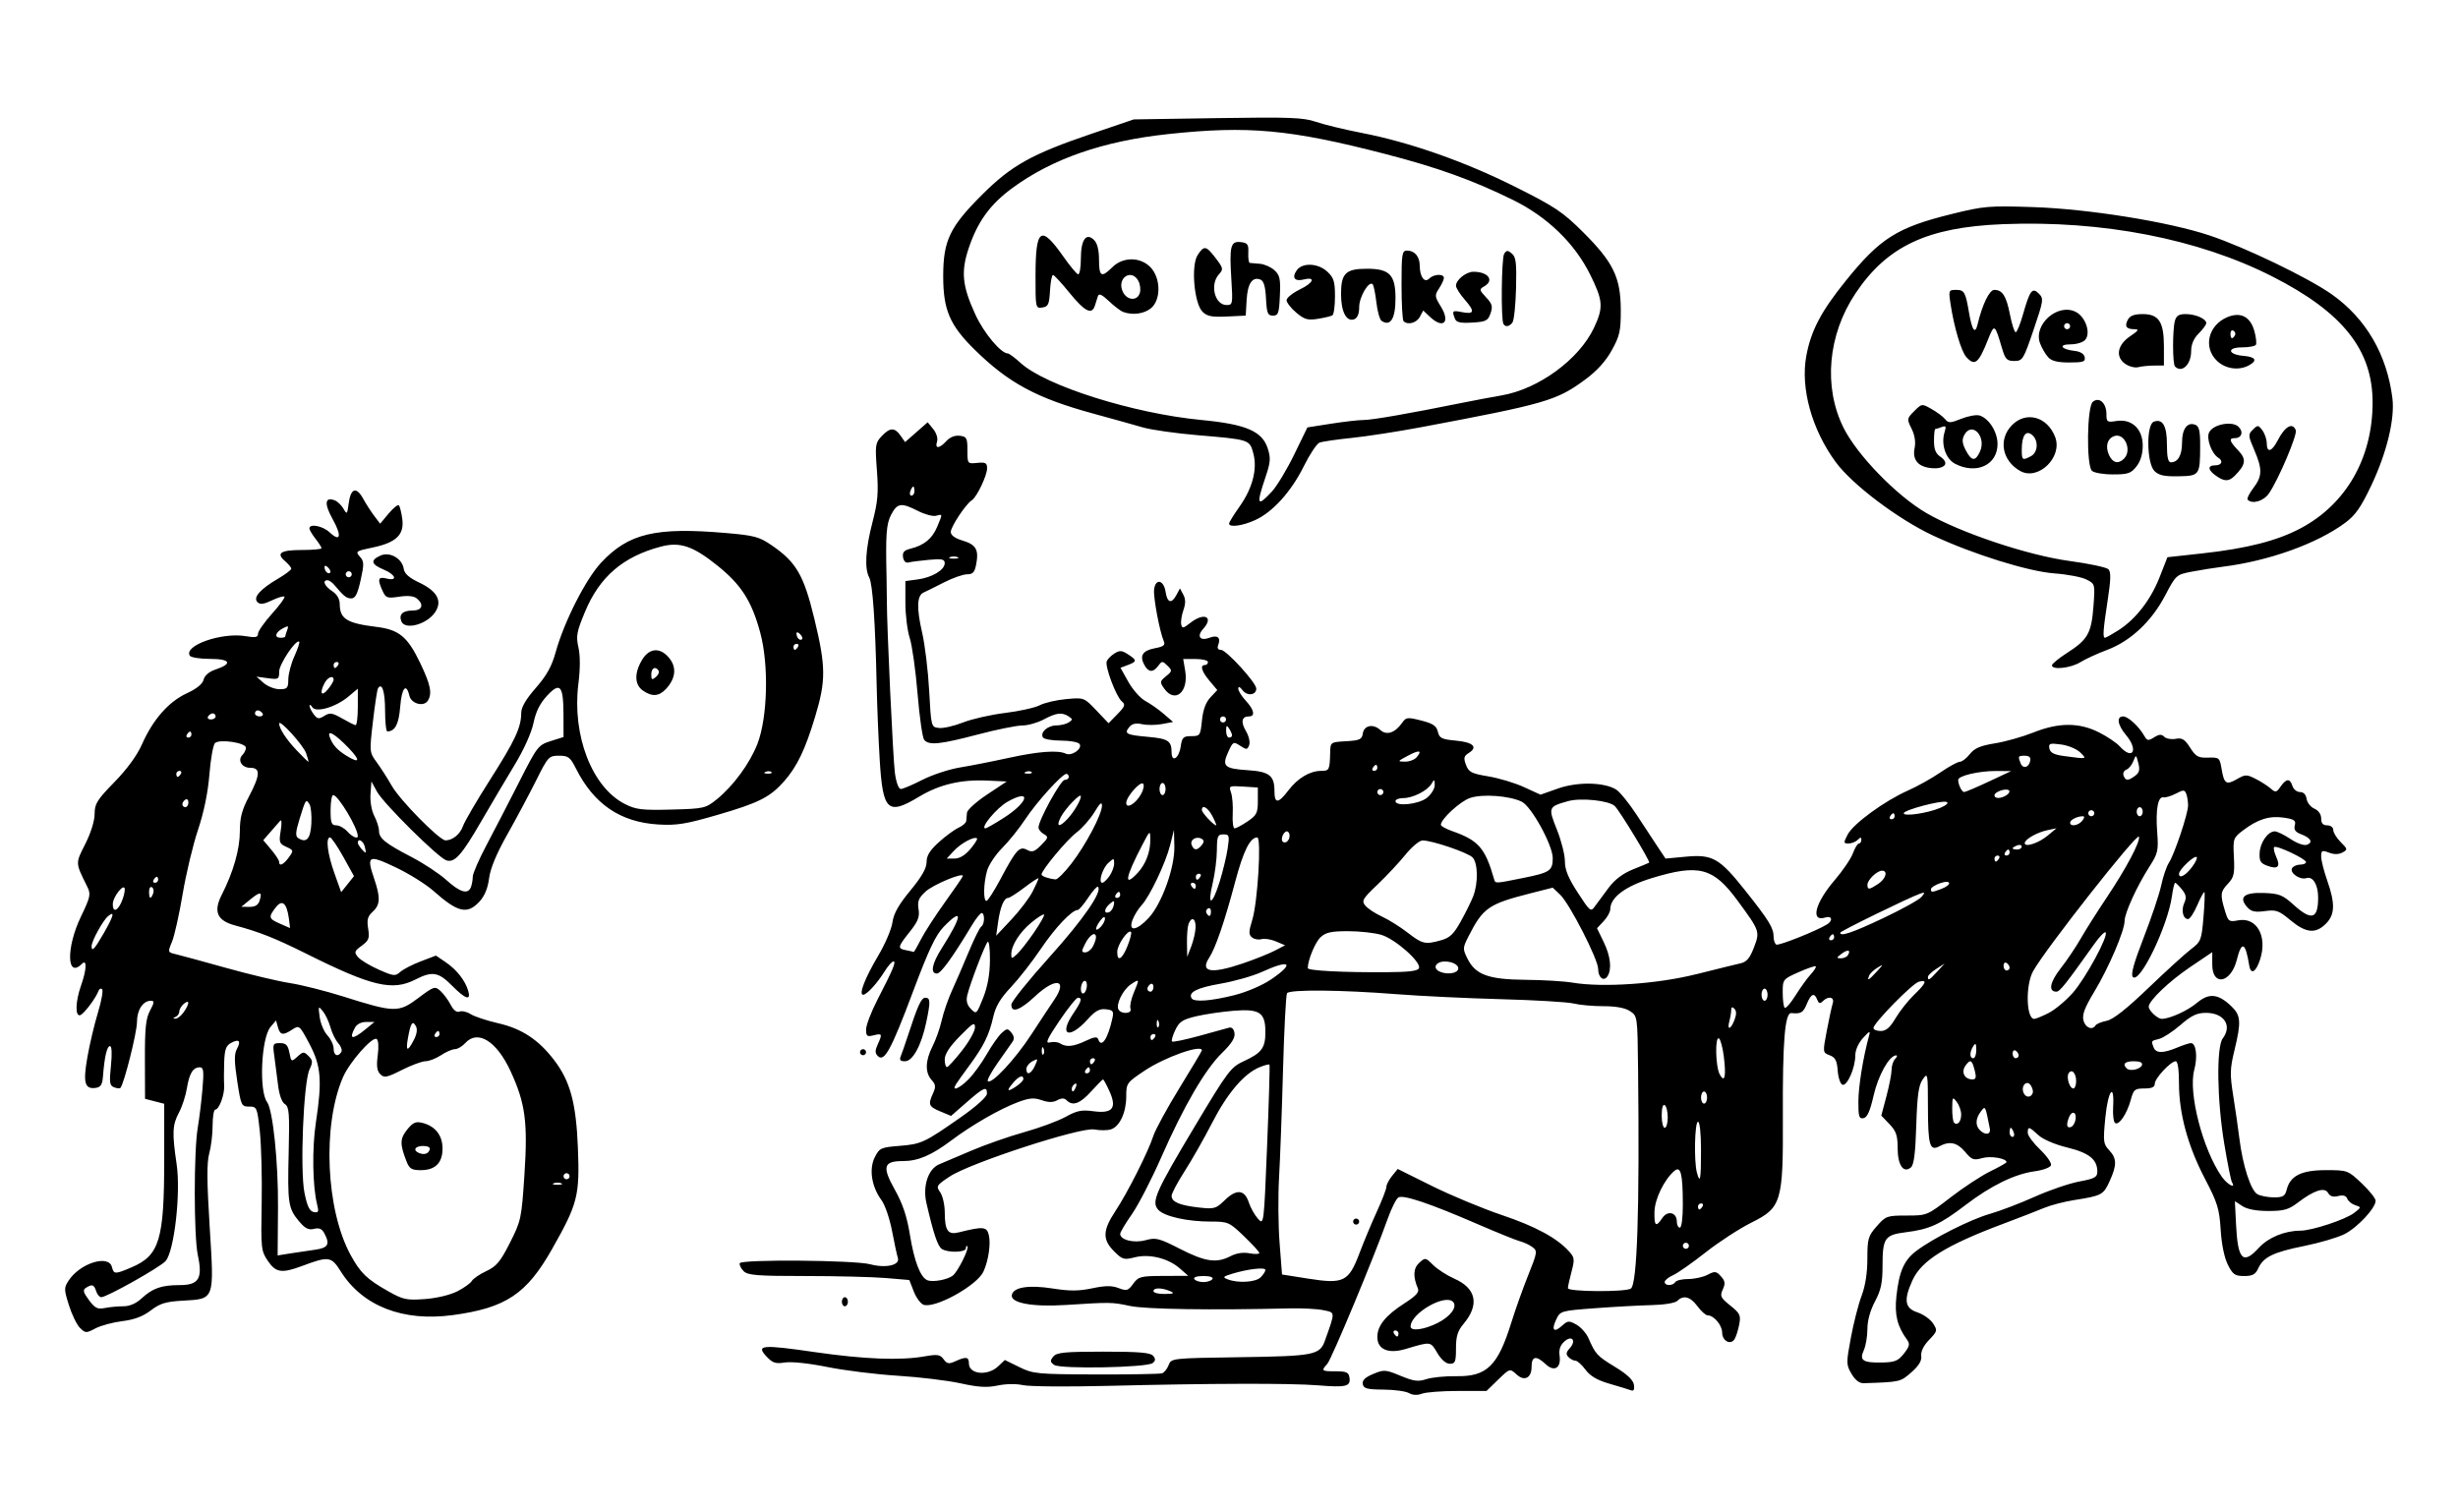 <?xml version="1.0" encoding="UTF-8" standalone="no"?>
<!-- Created with Inkscape (http://www.inkscape.org/) -->

<svg
   xmlns:dc="http://purl.org/dc/elements/1.1/"
   xmlns:cc="http://creativecommons.org/ns#"
   xmlns:rdf="http://www.w3.org/1999/02/22-rdf-syntax-ns#"
   xmlns:svg="http://www.w3.org/2000/svg"
   xmlns="http://www.w3.org/2000/svg"
   xmlns:sodipodi="http://sodipodi.sourceforge.net/DTD/sodipodi-0.dtd"
   xmlns:inkscape="http://www.inkscape.org/namespaces/inkscape"
   version="1.1"
   id="svg2"
   width="260"
   height="160"
   viewBox="0 0 260 160"
   sodipodi:docname="cavemen.svg"
   inkscape:version="0.92.4 (5da689c313, 2019-01-14)"
   inkscape:export-filename="/home/gtheler/seamplex/awareness/milhouse/html/blog/cavemen.png"
   inkscape:export-xdpi="399.25"
   inkscape:export-ydpi="399.25">
  <defs
     id="defs6" />
  <sodipodi:namedview
     pagecolor="#ffffff"
     bordercolor="#666666"
     borderopacity="1"
     objecttolerance="10"
     gridtolerance="10"
     guidetolerance="10"
     inkscape:pageopacity="0"
     inkscape:pageshadow="2"
     inkscape:window-width="1920"
     inkscape:window-height="1051"
     id="namedview4"
     showgrid="false"
     inkscape:zoom="2.5102291"
     inkscape:cx="64.608653"
     inkscape:cy="91.905743"
     inkscape:window-x="1920"
     inkscape:window-y="0"
     inkscape:window-maximized="1"
     inkscape:current-layer="svg2" />
  <g
     id="g1142"
     transform="translate(1.164,2.13)">
    <path
       sodipodi:nodetypes="ccccccccccccccsssccscsscccscccscccsccsccccsccccsccccccccscssccccccccccssccsccccsccscccccccscscsccccccscscscccscscssccccsccscccccccccscscsccsccccccccccccccsccccsccccccccsccccsssccccccccscccccccccccsccccsscccsscsccscsccccccccccscccsscssscsscsccssccccccsccscccccccccsccssssccscccccccsccsscsccsccsccccccccccscsscsccsccscscscccscscssssccssscscccsccccccccccscsscccccccscccssccccccscccscscscccssscccccccssscscccccscccccssscccscccsccccccscscsccsccsccscsccccscccccccccccsccccssccssscsccsssssccsccccscccscsccccscsccccscsccscccccscscscsccccccccccsccccccscccccsccscsssssccccsscccccsccccscssssscscsccccsccccsscsssssscccccscssssccsscccsssssscccccsccsccscccccccsscccccssccsccccscsscccccccscccscssssscscccscsccsssssccscssssscsccccccccssscccssssscccssccscccccccccccccscssccssscccsccsccccccccsscscscccscccccscccccccccscscccccccssssssssssssssscscscsccccsccccscscccccccccscccsccccccccccccccccsccccssssscscsccccccccccccccccscccscccccccscscccsccscccccccssssssscscccscccsccccccccccccccsccsccccccccccssccccscsssscccsccccscccsssssccsccssssscssccscsccccccscccccccsccccccsssssccscsssssccccscssssscccccsssssccsscsscsccsccsccccscccscccssccssccsssssccscssssssssssccsccccssccssccsssssssssscccsscccccccscccccscccssccscccsccccsccsccccccccccccccssssscscccccccccsccccscssssscsscsssssccsccccccscscsccsscssssssssscccccsccccssscccsccssccsccsccssssccscsssccccscsscssscccscccccscsssscccsscscscsccsccsccsssscccscscsccscscscccscccsccsccssscscsccccssscccccccscsssccsscccccsccscccccccsssccsccscscccsccccscscscscccscccccccccsscccscccccccsscsccccsccsscccccsccccsscsssssscccccssccccccccccssssscsscccscsscccccccscccccccccsccsscccccscccccsscscccscssccsssssccsccccsccsscscccssssscsccccscccccccscccccsccssssssssssccccccssscccccsssssscsccccccssssssssssssccscccscccscsssssssssscscccsccssssssscsccsssssccscscssssssccccsccscssccsssccccscccsscssssscccscccsccssccccccscccsccccccsssccccccscccccccsscscscsccsccccccccsccsssccccccccsscsscccccccsscsccccccscccccscscsccssscscsccsccsssccscssssscssccssscsscsccsccsssscsccsscccsccssscccccsccsssssccscscccccccccccccscsssccssccsccscccccscsscccccccsccccscccccccsscccscssccccscccccccccccccscsccccccccc"
       inkscape:connector-curvature="0"
       id="path817"
       d="m 147.869,145.241 c -0.343,-0.195 -1.557,-0.361 -2.699,-0.368 -1.724,-0.011 -2.094,-0.109 -2.185,-0.58 -0.077,-0.4 0.245,-0.714 1.101,-1.072 1.144,-0.478 1.303,-0.467 2.897,0.193 1.404,0.582 1.862,0.641 2.734,0.354 0.576,-0.19 2.009,-0.331 3.184,-0.313 3.208,0.049 4.37,-1.085 5.792,-5.653 0.435,-1.399 1.247,-3.676 1.803,-5.06 0.957,-2.383 0.981,-2.539 0.44,-2.941 -0.314,-0.233 -0.901,-0.509 -1.304,-0.613 -0.403,-0.104 -2.419,-0.919 -4.48,-1.811 -5.089,-2.204 -7.888,-3.147 -8.401,-2.83 -0.232,0.143 -0.745,1.172 -1.14,2.286 -1.416,3.993 -5.923,14.816 -6.38,15.321 -0.668,0.738 -0.616,0.784 0.894,0.784 1.143,0 1.376,0.109 1.457,0.679 0.132,0.927 -0.36,1.046 -3.315,0.807 -2.926,-0.237 -11.349,-0.215 -22.366,0.058 -4.215,0.105 -8.206,0.068 -8.869,-0.081 -0.704,-0.158 -1.812,-0.141 -2.666,0.041 -1.118,0.238 -2.04,0.184 -3.931,-0.232 -1.359,-0.299 -4.342,-0.66 -6.63,-0.802 -2.288,-0.142 -5.644,-0.559 -7.457,-0.925 -1.922,-0.389 -3.79,-0.588 -4.48,-0.478 -0.992,0.158 -1.307,0.056 -1.951,-0.631 -1.147,-1.223 -0.505,-1.282 5.113,-0.466 5.22,0.757 9.038,0.904 11.622,0.448 1.346,-0.238 1.628,-0.194 1.995,0.307 0.361,0.494 0.553,0.526 1.247,0.21 1.137,-0.518 1.43,-0.47 1.43,0.232 0,1.154 1.973,1.357 3.08,0.316 l 0.722,-0.678 1.539,0.753 c 1.459,0.714 1.881,0.754 8.099,0.773 3.608,0.011 6.751,-0.043 6.985,-0.119 0.233,-0.076 0.549,-0.467 0.702,-0.869 0.276,-0.726 0.317,-0.731 7.575,-0.836 7.848,-0.114 8.418,-0.227 8.966,-1.774 1.097,-3.098 1.106,-2.93 -0.179,-3.201 -0.643,-0.135 -2.249,-0.22 -3.569,-0.188 -8.297,0.199 -15.195,0.095 -16.858,-0.254 -1.962,-0.412 -2.021,-0.413 -6.841,-0.106 -3.514,0.224 -5.845,-0.21 -5.681,-1.058 0.16,-0.828 1.793,-1.085 4.34,-0.684 1.779,0.281 2.749,0.275 4.16,-0.022 1.389,-0.293 2.074,-0.299 2.791,-0.025 0.859,0.329 1.007,0.285 1.547,-0.455 0.554,-0.761 0.781,-0.82 3.21,-0.829 l 2.613,-0.01 -0.885,-0.779 c -1.229,-1.082 -3.219,-1.573 -4.773,-1.179 -1.144,0.29 -1.308,0.242 -2.189,-0.639 -1.24,-1.24 -1.211,-2.206 0.127,-4.23 1.297,-1.961 3.478,-6.28 4.028,-7.975 0.218,-0.672 1.462,-2.954 2.764,-5.07 1.302,-2.116 2.368,-3.906 2.368,-3.978 0,-0.671 -3.913,0.713 -6.048,2.139 -1.904,1.271 -1.952,1.339 -1.952,2.733 0,1.7 -0.694,3.19 -1.624,3.485 -0.369,0.117 -1.161,0.121 -1.759,0.009 -1.432,-0.269 -13.104,3.531 -15.285,4.976 -1.412,0.935 -1.463,1.02 -1.01,1.668 0.263,0.375 0.48,1.334 0.483,2.131 0.007,1.934 0.33,2.395 1.481,2.11 2.597,-0.644 2.953,-0.614 3.175,0.268 0.23,0.916 -0.029,2.708 -0.56,3.874 -0.668,1.467 -5.075,3.919 -6.328,3.521 -0.308,-0.098 -0.777,-0.728 -1.041,-1.4 l -0.48,-1.222 -2.494,-0.211 c -1.372,-0.116 -5.198,-0.211 -8.503,-0.211 -5.106,0 -6.087,-0.078 -6.526,-0.517 -0.284,-0.284 -0.469,-0.662 -0.41,-0.839 0.141,-0.424 12.137,-0.328 13.788,0.11 1.662,0.441 3.179,0.101 2.938,-0.658 -0.099,-0.312 -0.38,-1.615 -0.623,-2.894 -0.244,-1.279 -0.741,-2.729 -1.106,-3.222 -1.049,-1.419 -1.345,-3.28 -0.72,-4.531 0.495,-0.991 0.64,-1.058 2.604,-1.216 2.332,-0.187 2.651,-0.336 6.504,-3.033 1.619,-1.133 2.75,-2.149 2.759,-2.48 0.025,-0.841 -0.316,-0.699 -2.133,0.891 l -1.659,1.451 -1.136,-0.475 c -1.24,-0.518 -1.319,-0.716 -0.765,-1.931 0.304,-0.668 0.276,-0.919 -0.16,-1.4 -0.706,-0.781 -0.67,-2.048 0.102,-3.561 0.348,-0.682 0.785,-1.921 0.972,-2.753 0.187,-0.832 0.675,-2.249 1.086,-3.147 0.411,-0.899 1.211,-2.75 1.778,-4.113 0.567,-1.364 1.162,-2.56 1.322,-2.659 0.358,-0.221 0.387,-1.422 0.035,-1.422 -0.141,0 -0.609,0.587 -1.04,1.305 -2.027,3.371 -3.276,5.095 -3.691,5.095 -0.722,0 -0.53,-1.035 0.493,-2.647 2.209,-3.483 2.302,-4.44 0.225,-2.3 -0.854,0.879 -1.584,2.423 -3.266,6.907 -2.299,6.129 -3.016,7.44 -3.698,6.77 -0.309,-0.304 -0.314,-0.575 -0.023,-1.215 0.518,-1.137 0.486,-1.211 -0.425,-0.982 -0.696,0.175 -0.8,0.095 -0.8,-0.613 0,-0.448 0.536,-1.854 1.19,-3.126 1.683,-3.269 2.018,-4.072 1.7,-4.072 -0.153,0 -0.569,0.468 -0.923,1.04 -0.794,1.28 -1.896,2.48 -2.277,2.48 -0.491,0 0.191,-1.767 1.589,-4.121 0.736,-1.239 1.416,-2.829 1.51,-3.533 0.124,-0.928 0.645,-1.853 1.891,-3.365 1.208,-1.464 1.72,-2.362 1.72,-3.016 0,-0.682 0.347,-1.244 1.297,-2.103 0.713,-0.645 1.649,-1.332 2.08,-1.529 0.431,-0.196 0.798,-0.514 0.817,-0.705 0.019,-0.192 0.055,-0.591 0.08,-0.887 0.025,-0.296 0.982,-1.16 2.126,-1.92 l 2.08,-1.381 -2.032,-0.096 c -2.799,-0.132 -5.086,0.407 -7.251,1.711 -3.307,1.991 -3.82,1.515 -4.151,-3.855 -0.13,-2.112 -0.277,-5.712 -0.327,-8 -0.145,-6.665 -0.421,-10.654 -0.782,-11.329 -0.52,-0.972 -0.402,-2.996 0.344,-5.872 0.563,-2.171 0.643,-3.117 0.465,-5.475 -0.201,-2.66 -0.168,-2.901 0.495,-3.607 0.88,-0.937 1.384,-0.954 2.004,-0.069 l 0.482,0.688 1.196,-1.05 1.196,-1.05 0.588,0.727 c 0.341,0.422 0.509,0.977 0.399,1.322 -0.25,0.787 0.248,0.757 0.988,-0.06 0.369,-0.408 0.901,-0.619 1.41,-0.56 0.741,0.086 0.817,0.229 0.817,1.535 0,1.433 0.005,1.439 1.04,1.336 0.878,-0.088 1.04,9.6e-4 1.04,0.573 0,0.769 -1.095,3.059 -1.617,3.382 -0.624,0.385 -2.223,2.794 -2.223,3.347 0,0.352 0.436,0.672 1.247,0.915 1.421,0.426 1.731,0.96 1.444,2.491 -0.162,0.866 -0.352,1.077 -0.966,1.077 -0.42,0 -1.52,0.386 -2.444,0.858 -0.924,0.472 -1.896,0.954 -2.16,1.072 -0.706,0.316 -0.753,1.645 -0.15,4.244 0.294,1.269 0.628,4.034 0.743,6.146 0.207,3.83 0.21,3.84 1.035,3.936 0.455,0.053 1.598,-0.208 2.54,-0.579 0.942,-0.371 2.946,-0.826 4.453,-1.01 1.507,-0.184 3.159,-0.551 3.672,-0.816 0.513,-0.265 1.776,-0.558 2.807,-0.651 1.871,-0.17 1.878,-0.167 3.171,1.192 l 1.296,1.362 0.937,-0.958 c 0.802,-0.821 0.87,-1.014 0.469,-1.347 -0.6,-0.498 -1.807,-3.706 -1.598,-4.249 0.087,-0.228 0.456,-0.6 0.819,-0.827 0.551,-0.344 0.788,-0.329 1.434,0.094 0.966,0.633 0.964,0.755 -0.012,1.126 l -0.785,0.298 0.838,1.499 c 0.461,0.824 1.269,1.73 1.796,2.014 0.527,0.283 1.402,0.898 1.944,1.366 l 0.986,0.851 -1.172,0.22 c -0.645,0.121 -1.592,0.128 -2.106,0.015 -0.653,-0.143 -1.059,-0.054 -1.351,0.297 -0.585,0.704 -0.332,0.838 1.969,1.042 2.135,0.189 2.492,0.422 2.5,1.632 0.007,1.143 0.78,0.653 0.965,-0.612 0.141,-0.967 0.272,-1.095 1.12,-1.095 0.922,0 0.967,-0.066 1.127,-1.662 0.113,-1.123 0.404,-1.913 0.895,-2.437 l 0.728,-0.775 -0.815,-0.969 c -0.848,-1.008 -1.046,-1.677 -0.495,-1.677 0.176,0 0.32,-0.144 0.32,-0.32 0,-0.176 -0.589,-0.32 -1.308,-0.32 h -1.308 l 0.212,1.256 c 0.38,2.25 -1.088,3.479 -2.228,1.864 -0.475,-0.673 -0.462,-0.757 0.196,-1.295 0.666,-0.544 0.674,-0.604 0.15,-1.12 -0.521,-0.514 -0.577,-0.513 -0.969,0.015 -0.551,0.742 -1.044,0.707 -1.479,-0.105 -0.52,-0.972 -0.171,-1.511 1.136,-1.757 0.91,-0.171 1.108,-0.328 0.93,-0.738 -0.435,-1.001 -1.122,-4.654 -1.027,-5.464 0.141,-1.208 1.022,-1.037 1.215,0.236 0.181,1.188 0.627,1.309 1.16,0.313 l 0.36,-0.673 L 124,60.774 c 0.254,0.474 0.258,0.939 0.014,1.639 -0.187,0.537 -0.293,1.213 -0.234,1.502 0.093,0.462 0.209,0.444 0.957,-0.146 1.475,-1.163 2.537,-0.659 1.358,0.644 -0.7,0.774 -0.318,1.301 0.671,0.925 0.859,-0.327 1.23,-0.018 0.927,0.771 -0.126,0.328 -0.022,0.509 0.292,0.509 0.559,0 3.729,3.471 3.736,4.09 0.008,0.702 -0.957,0.829 -1.441,0.19 -0.281,-0.371 -0.458,-0.442 -0.465,-0.186 -0.006,0.228 0.35,0.802 0.79,1.277 0.893,0.963 1.037,1.669 0.339,1.669 -0.769,0 -0.885,0.589 -0.309,1.564 0.303,0.513 0.452,1.17 0.335,1.475 -0.192,0.5 -0.279,0.506 -0.954,0.064 -0.715,-0.469 -0.762,-0.443 -1.27,0.676 -0.679,1.498 -0.406,1.747 2.094,1.912 2.269,0.149 2.805,0.572 2.805,2.211 0,1.36 0.394,1.338 1.476,-0.08 0.988,-1.296 2.276,-2.061 3.468,-2.061 0.853,0 0.902,-0.1 0.948,-1.92 0.028,-1.12 0.029,-1.12 1.688,-1.216 1.428,-0.083 1.674,-0.194 1.76,-0.797 0.127,-0.885 1.087,-1.087 1.857,-0.39 0.67,0.606 1.562,0.306 2.324,-0.783 0.4,-0.571 0.56,-0.588 2.006,-0.219 1.243,0.317 1.61,0.564 1.755,1.183 0.159,0.682 0.403,0.802 1.905,0.942 1.835,0.17 2.366,0.684 1.359,1.312 -0.515,0.322 -0.562,0.526 -0.286,1.258 0.289,0.765 0.583,0.916 2.357,1.21 1.115,0.185 2.814,0.696 3.776,1.137 l 1.749,0.801 1.848,-0.653 c 2.048,-0.724 4.862,-0.677 6.138,0.101 0.392,0.239 1.372,1.443 2.177,2.675 0.805,1.232 1.822,2.779 2.261,3.438 l 0.797,1.198 2.136,-0.199 c 2.852,-0.265 3.571,0.147 6.337,3.631 2.484,3.13 2.963,3.913 2.963,4.851 0,0.353 0.126,0.72 0.28,0.815 0.249,0.154 4.369,-1.491 5.4,-2.155 0.626,-0.403 0.469,-0.925 -0.213,-0.709 -1.598,0.507 -1.094,-1.522 0.975,-3.932 0.859,-1.001 1.734,-2.287 1.944,-2.859 0.21,-0.572 0.497,-1.04 0.638,-1.04 0.141,0 0.256,-0.173 0.256,-0.384 0,-0.299 -0.085,-0.299 -0.384,0 -0.211,0.211 -0.647,0.384 -0.968,0.384 -0.544,0 -0.551,-0.065 -0.096,-0.944 0.591,-1.143 3.905,-3.563 6.375,-4.655 0.992,-0.439 2.538,-1.303 3.435,-1.919 0.897,-0.617 1.82,-1.122 2.052,-1.122 0.231,0 0.709,-0.366 1.061,-0.814 0.492,-0.625 1.107,-0.889 2.655,-1.139 1.108,-0.178 2.94,-0.695 4.072,-1.148 2.676,-1.071 4.847,-1.071 6.957,-9.6e-4 0.859,0.436 1.836,1.096 2.172,1.467 1.376,1.523 2.009,0.403 0.67,-1.187 -0.904,-1.074 -1.043,-1.978 -0.305,-1.978 0.518,0 1.67,1.062 2.238,2.064 0.293,0.515 0.417,0.533 1.032,0.149 0.534,-0.334 0.788,-0.348 1.074,-0.062 0.206,0.206 0.75,0.304 1.208,0.218 0.681,-0.128 0.96,0.042 1.529,0.936 0.603,0.946 0.858,1.088 1.908,1.054 1.162,-0.037 1.221,0.012 1.414,1.165 0.27,1.61 0.492,1.762 1.623,1.113 0.89,-0.511 1.035,-0.513 1.979,-0.035 0.56,0.284 1.275,0.741 1.588,1.015 0.521,0.457 0.611,0.44 1.058,-0.199 0.608,-0.868 0.99,-0.886 1.253,-0.058 0.112,0.352 0.471,0.64 0.799,0.64 0.375,0 0.634,0.268 0.698,0.72 0.056,0.396 0.426,0.862 0.822,1.036 0.441,0.194 0.72,0.596 0.72,1.04 0,0.511 0.189,0.724 0.64,0.724 0.364,0 0.64,0.213 0.64,0.495 0,0.272 0.352,0.847 0.783,1.278 0.747,0.747 0.756,0.798 0.181,1.105 -0.396,0.212 -0.883,0.215 -1.423,0.01 -0.731,-0.278 -0.821,-0.233 -0.821,0.411 0,0.398 0.288,1.543 0.64,2.544 0.859,2.445 0.822,3.603 -0.145,4.571 -1.086,1.086 -2.116,0.984 -3.735,-0.368 -1.234,-1.031 -1.523,-1.134 -2.711,-0.972 -1.038,0.142 -1.446,0.054 -1.857,-0.4 -0.958,-1.059 -0.353,-1.593 1.719,-1.518 1.653,0.06 2.009,0.2 3.176,1.255 1.903,1.719 2.593,1.512 2.593,-0.779 0,-1.344 -0.555,-2.263 -1.236,-2.047 -0.698,0.222 -1.82,-0.562 -1.514,-1.058 0.125,-0.203 0.507,-0.369 0.849,-0.369 0.342,0 0.621,-0.119 0.621,-0.265 0,-0.339 -3.141,-1.821 -3.371,-1.59 -0.095,0.095 -1.3e-4,0.552 0.211,1.016 0.484,1.062 0.191,1.367 -0.926,0.964 -0.727,-0.262 -0.865,-0.491 -0.824,-1.361 0.052,-1.109 0.879,-2.283 1.607,-2.283 0.24,0 0.988,0.364 1.66,0.809 0.72,0.477 1.44,0.726 1.751,0.606 0.664,-0.255 0.39,-0.724 -0.655,-1.121 -0.582,-0.221 -0.76,-0.478 -0.643,-0.926 0.136,-0.52 -0.052,-0.652 -1.164,-0.818 -1.51,-0.225 -2.763,0.166 -4.312,1.348 -1.039,0.792 -1.066,0.872 -0.965,2.836 0.089,1.736 0.003,2.128 -0.613,2.784 -0.822,0.875 -0.855,1.146 -0.345,2.849 0.353,1.178 0.426,1.232 1.41,1.047 1.951,-0.366 3.102,1.659 2.331,4.098 -0.44,1.391 -0.998,1.709 -1.165,0.665 -0.396,-2.469 -0.793,-2.647 -1.312,-0.587 -0.623,2.475 -2.596,2.848 -2.596,0.49 v -1.3 l -2.34,1.579 c -2.217,1.496 -4.38,3.565 -4.38,4.189 0,0.416 0.942,1.293 1.383,1.287 0.867,-0.011 2.734,-0.862 3.73,-1.7 1.257,-1.057 2.229,-0.964 3.607,0.348 1.031,0.981 1.081,1.657 0.344,4.694 -0.472,1.945 -0.487,2.533 -0.125,4.8 0.227,1.421 0.519,3.448 0.649,4.504 0.354,2.879 1.216,5.537 1.918,5.912 0.337,0.18 1.123,0.328 1.747,0.328 0.946,0 1.169,-0.134 1.337,-0.805 0.372,-1.481 1.556,-2.075 4.14,-2.075 2.302,0 2.336,0.013 3.797,1.392 0.81,0.766 1.474,1.597 1.474,1.847 0,0.771 -1.912,2.824 -3.282,3.523 -0.715,0.365 -2.646,0.934 -4.292,1.265 -3.265,0.657 -4.297,1.163 -4.85,2.378 -0.286,0.627 -0.6,0.796 -1.483,0.796 -0.974,0 -1.2,-0.157 -1.725,-1.2 -0.373,-0.74 -0.664,-2.16 -0.76,-3.703 -0.136,-2.205 -0.334,-2.846 -1.661,-5.385 -1.809,-3.461 -2.747,-6.905 -2.747,-10.083 0,-1.464 -0.13,-2.349 -0.345,-2.349 -0.53,0 -2.215,1.807 -2.215,2.375 0,0.362 -0.312,0.505 -1.108,0.505 -1.009,0 -1.137,0.107 -1.432,1.2 -0.396,1.465 -1.235,2.718 -1.649,2.462 -0.168,-0.104 -0.266,-0.862 -0.218,-1.685 0.157,-2.693 -0.543,-1.769 -0.821,1.083 -0.249,2.558 -0.22,2.809 0.4,3.469 0.82,0.873 0.831,1.562 0.051,3.28 -0.655,1.443 -0.831,1.537 -3.73,1.993 -1.071,0.168 -2.511,0.543 -3.2,0.833 -0.689,0.29 -2.621,1.04 -4.293,1.666 -6.075,2.276 -8.68,3.894 -9.628,5.982 -0.954,2.1 -0.823,2.958 0.519,3.401 0.622,0.205 1.363,0.727 1.646,1.159 0.492,0.752 0.475,0.828 -0.411,1.752 -0.586,0.612 -0.89,1.234 -0.83,1.698 0.067,0.511 -0.251,1.037 -1.052,1.74 -1.157,1.016 -1.172,1.019 -5.028,1.145 -0.464,0.015 -0.903,-0.321 -1.295,-0.992 -0.567,-0.971 -0.57,-1.138 -0.065,-3.84 0.29,-1.554 0.801,-3.545 1.135,-4.425 0.392,-1.033 0.607,-2.418 0.607,-3.909 1.5e-4,-2.126 0.079,-2.398 0.993,-3.44 0.953,-1.085 1.081,-1.131 3.158,-1.131 2.155,0 2.175,-0.008 4.639,-1.912 1.361,-1.052 3.252,-2.293 4.202,-2.758 0.95,-0.465 1.728,-0.904 1.728,-0.976 0,-0.405 -1.679,-0.687 -2.57,-0.432 -0.904,0.259 -1.1,0.188 -1.81,-0.656 -0.842,-1.001 -1.637,-1.174 -2.721,-0.594 -1.021,0.546 -1.208,-0.1 -1.213,-4.184 -0.005,-3.564 -0.021,-3.648 -0.555,-2.885 -0.431,0.615 -0.578,1.674 -0.678,4.863 -0.092,2.954 -0.249,4.178 -0.569,4.444 -0.789,0.655 -1.402,-0.243 -1.402,-2.053 0,-1.328 -0.157,-1.788 -0.865,-2.527 l -0.865,-0.903 0.545,-2.047 c 0.3,-1.126 0.545,-2.39 0.545,-2.81 0,-0.42 0.173,-0.936 0.384,-1.147 0.211,-0.211 0.247,-0.376 0.08,-0.366 -0.723,0.042 -1.886,2.132 -2.368,4.255 -0.372,1.639 -0.673,2.313 -1.067,2.389 -0.468,0.09 -0.548,-0.168 -0.543,-1.758 0.005,-1.609 0.502,-4.677 1.125,-6.948 0.159,-0.581 0.071,-0.55 -0.633,0.223 -0.493,0.541 -0.818,1.276 -0.818,1.85 0,1.303 -0.857,3.259 -1.355,3.095 -0.223,-0.073 -0.449,-0.741 -0.504,-1.483 -0.079,-1.072 -0.253,-1.409 -0.847,-1.635 -0.747,-0.284 -0.747,-0.287 -0.309,-2.589 0.241,-1.267 0.524,-2.573 0.628,-2.901 0.216,-0.68 -0.46,-0.822 -1.059,-0.223 -0.285,0.285 -0.422,0.247 -0.578,-0.16 -0.302,-0.788 -0.649,-0.653 -1.096,0.426 -0.392,0.947 -0.618,1.082 -1.638,0.984 -0.691,-0.066 -0.939,2.967 -0.903,11.027 0.04,8.942 -0.142,9.556 -3.31,11.13 -1.27,0.631 -3.462,2.056 -4.87,3.166 -1.408,1.11 -2.956,2.194 -3.44,2.409 -0.484,0.215 -0.88,0.537 -0.88,0.717 0,0.421 0.861,0.426 1.12,0.007 0.109,-0.176 0.729,-0.321 1.379,-0.322 0.65,-9.6e-4 1.567,-0.203 2.039,-0.45 0.771,-0.402 0.914,-0.385 1.411,0.163 0.448,0.495 0.486,0.759 0.197,1.391 -0.319,0.701 -0.239,0.874 0.795,1.703 1.035,0.83 1.13,1.033 0.94,2.019 -0.116,0.603 -0.338,1.297 -0.494,1.542 -0.416,0.656 -1.308,0.174 -1.308,-0.707 0,-0.777 -0.88,-1.82 -1.536,-1.82 -0.201,0 -0.685,-0.432 -1.075,-0.96 -0.752,-1.017 -1.488,-1.213 -2.133,-0.569 -0.224,0.224 -1.38,0.415 -2.704,0.447 -1.272,0.03 -3.967,0.178 -5.989,0.329 -3.609,0.268 -3.685,0.29 -4.109,1.178 -0.545,1.14 -0.259,1.46 0.606,0.678 0.607,-0.549 0.738,-0.559 1.522,-0.12 0.472,0.265 1.046,0.908 1.275,1.429 0.755,1.718 0.906,1.881 2.813,3.044 1.29,0.787 1.925,1.388 1.999,1.894 0.075,0.513 -0.023,0.691 -0.32,0.579 -0.235,-0.089 -1.254,-0.401 -2.264,-0.693 -1.301,-0.377 -2.041,-0.809 -2.54,-1.483 -0.387,-0.524 -0.864,-0.952 -1.06,-0.952 -0.196,0 -0.527,-0.171 -0.735,-0.38 -0.293,-0.293 -0.264,-0.508 0.127,-0.94 0.736,-0.814 0.232,-1.437 -0.573,-0.709 -0.43,0.389 -0.592,0.861 -0.503,1.467 0.194,1.324 -0.549,1.793 -1.47,0.928 -1.012,-0.951 -1.49,-0.86 -1.49,0.283 0,1.165 -0.746,1.562 -1.557,0.829 -0.755,-0.683 -0.727,-0.692 -2.058,0.601 l -1.153,1.12 h -3.035 c -1.669,0 -3.376,0.13 -3.793,0.288 -0.488,0.186 -0.979,0.162 -1.381,-0.066 z m 52.364,-4.184 c 0.583,-0.741 0.648,-1.015 0.34,-1.437 -1.052,-1.441 -1.352,-2.661 -1.14,-4.623 0.283,-2.621 0.802,-3.805 2.099,-4.789 1.763,-1.338 5.741,-3.342 7.794,-3.926 1.056,-0.3 3.184,-1.113 4.729,-1.806 1.545,-0.693 3.669,-1.42 4.72,-1.615 1.615,-0.3 1.911,-0.459 1.911,-1.028 0,-1.308 -0.858,-2.001 -3.18,-2.57 -1.327,-0.325 -2.571,-0.86 -3.064,-1.316 -0.983,-0.911 -1.116,-0.939 -1.116,-0.239 0,0.291 0.589,1.09 1.309,1.774 0.72,0.685 1.236,1.434 1.147,1.666 -0.089,0.231 -0.858,0.514 -1.709,0.629 -2.119,0.285 -4.637,1.513 -7.337,3.577 -2.677,2.047 -3.809,2.563 -6.3,2.872 -2.247,0.279 -2.471,0.605 -2.471,3.605 0,1.746 -0.169,2.531 -0.8,3.718 -0.504,0.948 -0.8,2.025 -0.8,2.913 0,0.774 -0.172,1.785 -0.382,2.246 -0.494,1.084 -0.104,1.341 1.972,1.298 1.313,-0.027 1.671,-0.176 2.278,-0.948 z m -77.628,-6.598 c -0.889,-0.382 -1.76,-0.382 -1.76,0 0,0.176 0.54,0.31 1.2,0.298 0.963,-0.018 1.073,-0.077 0.56,-0.298 z m 48.733,-0.272 c 0.678,-0.43 0.936,-8.241 0.768,-23.321 -0.061,-5.488 -0.065,-5.515 -0.856,-6.033 -0.522,-0.342 -1.484,-0.52 -2.8,-0.519 -1.103,9.6e-4 -2.518,-0.126 -3.144,-0.282 -0.626,-0.156 -4.082,-0.363 -7.68,-0.459 -3.598,-0.096 -8.557,-0.333 -11.021,-0.527 -5.874,-0.463 -11.362,-0.513 -11.63,-0.107 -0.116,0.176 -0.307,3.848 -0.425,8.16 -0.118,4.312 -0.307,9.424 -0.419,11.36 -0.112,1.936 -0.087,5.031 0.055,6.879 l 0.259,3.359 2.762,0.437 c 3.757,0.595 4.285,0.334 5.423,-2.674 0.466,-1.232 1.299,-3.225 1.851,-4.43 0.552,-1.204 1.004,-2.376 1.004,-2.605 0,-0.228 0.269,-0.747 0.598,-1.153 l 0.598,-0.739 3.642,1.807 c 2.003,0.994 5.319,2.373 7.368,3.065 3.601,1.216 5.837,2.429 7.136,3.872 0.558,0.62 0.583,0.839 0.24,2.122 -0.21,0.787 -0.383,1.572 -0.383,1.746 0,0.383 6.056,0.423 6.653,0.044 z m -29.373,-7.088 c 0,-0.176 0.144,-0.32 0.32,-0.32 0.176,0 0.32,0.144 0.32,0.32 0,0.176 -0.144,0.32 -0.32,0.32 -0.176,0 -0.32,-0.144 -0.32,-0.32 z m -42.331,5.703 c 0.552,-0.458 1.747,-2.874 1.529,-3.092 -0.087,-0.087 -0.158,0.01 -0.158,0.216 0,0.44 -1.873,0.495 -2.539,0.073 -0.437,-0.277 -0.881,-1.595 -1.636,-4.865 -0.414,-1.792 0.19,-3.616 1.358,-4.098 0.405,-0.167 1.93,-0.815 3.389,-1.439 1.459,-0.624 3.979,-1.506 5.6,-1.959 1.621,-0.453 3.594,-1.183 4.383,-1.621 1.18,-0.655 1.697,-0.761 2.902,-0.595 2.046,0.281 2.54,-0.312 1.739,-2.09 -0.316,-0.7 -0.624,-1.273 -0.686,-1.273 -0.062,0 -0.633,0.576 -1.269,1.28 -1.167,1.292 -1.943,1.571 -2.584,0.93 -0.25,-0.25 -0.532,-0.252 -0.992,-0.006 -0.46,0.246 -0.93,0.244 -1.651,-0.007 -0.81,-0.282 -1.304,-0.241 -2.512,0.211 -1.911,0.715 -4.861,2.41 -7.041,4.046 -2.113,1.586 -3.524,2.186 -5.133,2.186 -2.044,0 -2.21,0.586 -0.852,3.015 0.847,1.515 1.288,2.832 1.606,4.797 0.447,2.762 1.101,4.472 1.829,4.786 0.569,0.245 2.177,-0.048 2.715,-0.495 z m 27.451,0.377 c 0.118,-0.191 -0.27,-0.32 -0.96,-0.32 -0.69,0 -1.078,0.129 -0.96,0.32 0.109,0.176 0.541,0.32 0.96,0.32 0.419,0 0.851,-0.144 0.96,-0.32 z m 5.097,-0.183 c 0.277,-0.277 0.503,-0.628 0.503,-0.78 0,-0.316 -1.861,-0.103 -3.515,0.402 -0.971,0.296 -1.033,0.372 -0.48,0.588 1.101,0.43 2.964,0.318 3.492,-0.21 z m -3.18,-2.24 c 0.612,-0.319 1.334,-0.429 2,-0.304 0.573,0.108 1.043,0.096 1.043,-0.027 0,-0.122 -0.728,-0.921 -1.619,-1.774 -1.562,-1.497 -1.685,-1.552 -3.504,-1.552 -2.498,0 -4.932,-0.545 -5.567,-1.247 -0.758,-0.838 -0.319,-1.838 3.907,-8.901 3.471,-5.799 3.762,-6.186 5.151,-6.826 1.881,-0.867 2.272,-1.395 2.272,-3.065 0,-2.079 -0.597,-2.483 -3.344,-2.265 -1.241,0.099 -3.028,0.362 -3.971,0.584 -1.448,0.342 -1.794,0.569 -2.217,1.458 -0.276,0.579 -0.432,1.123 -0.345,1.21 0.086,0.086 1.372,-0.178 2.857,-0.587 1.485,-0.409 2.913,-0.801 3.173,-0.873 0.294,-0.081 0.513,0.137 0.58,0.576 0.076,0.496 -0.312,1.114 -1.306,2.08 -1.791,1.741 -4.059,5.634 -6.445,11.062 -1.027,2.336 -2.424,5.043 -3.104,6.014 -0.681,0.972 -1.237,1.907 -1.237,2.079 0,0.645 1.461,1.007 2.691,0.668 1.082,-0.299 1.413,-0.215 3.65,0.927 2.669,1.363 3.857,1.532 5.337,0.761 z m 108.792,-0.903 c 0.988,-1.078 2.722,-1.788 4.377,-1.792 1.224,-0.003 4.783,-1.182 5.687,-1.884 0.76,-0.591 0.762,-0.604 0.11,-0.812 -0.365,-0.116 -0.746,-0.425 -0.846,-0.686 -0.124,-0.323 -0.431,-0.413 -0.959,-0.281 -0.534,0.134 -0.867,0.033 -1.068,-0.327 -0.362,-0.647 -1.482,-0.288 -3.207,1.028 -0.968,0.738 -1.468,0.88 -3.112,0.88 -1.266,0 -2.239,-0.183 -2.749,-0.518 l -0.79,-0.518 0.12,2.438 c 0.186,3.785 0.73,4.336 2.438,2.471 z m -60.31,-0.194 c 0,-0.176 -0.144,-0.32 -0.32,-0.32 -0.176,0 -0.32,0.144 -0.32,0.32 0,0.176 0.144,0.32 0.32,0.32 0.176,0 0.32,-0.144 0.32,-0.32 z m -0.644,-4.4 c -0.006,-3.214 -0.22,-4.077 -0.878,-3.531 -1.064,0.883 -2.083,2.956 -2.12,4.313 -0.042,1.545 0.149,1.703 0.827,0.683 0.556,-0.837 1.536,-0.604 1.536,0.366 0,0.358 0.144,0.65 0.32,0.65 0.186,0 0.318,-1.037 0.316,-2.48 z m -43.723,-14.763 c -0.051,-0.068 -0.53,0.058 -1.065,0.28 -1.625,0.673 -3.396,2.752 -4.988,5.854 -0.833,1.622 -2.141,3.926 -2.907,5.119 -0.766,1.193 -1.393,2.376 -1.393,2.629 0,0.643 0.836,1.001 2.872,1.231 1.645,0.186 1.813,0.138 2.766,-0.786 1.236,-1.198 2.087,-1.112 2.531,0.256 0.181,0.556 0.613,1.326 0.96,1.711 0.632,0.699 0.632,0.697 0.975,-7.736 0.189,-4.639 0.301,-8.49 0.25,-8.558 z m 45.807,15.003 c 0.109,-0.176 0.045,-0.32 -0.141,-0.32 -0.186,0 -0.339,0.144 -0.339,0.32 0,0.176 0.064,0.32 0.141,0.32 0.078,0 0.23,-0.144 0.339,-0.32 z m 56.005,-2.552 c -0.106,-0.171 -0.474,-2.007 -0.818,-4.08 -0.764,-4.606 -0.844,-10.239 -0.157,-11.147 1.023,-1.353 0.135,-2.701 -1.78,-2.701 -0.953,0 -1.526,0.273 -2.688,1.278 -0.812,0.703 -1.829,1.367 -2.259,1.475 -0.871,0.219 -0.858,0.198 -0.588,0.901 0.243,0.634 1.002,0.642 2.476,0.026 0.632,-0.264 1.295,-0.48 1.473,-0.48 0.545,0 0.724,1.442 0.35,2.829 -0.655,2.431 0.903,8.454 2.93,11.331 0.561,0.797 1.52,1.31 1.062,0.568 z m -56.165,-3.368 c 0,-1.813 -0.129,-3.04 -0.32,-3.04 -0.347,0 -0.439,4.162 -0.118,5.36 0.343,1.281 0.438,0.778 0.438,-2.32 z m 33.076,-1.92 c -0.101,-0.264 -0.241,-0.48 -0.31,-0.48 -0.069,0 -0.126,0.216 -0.126,0.48 0,0.264 0.139,0.48 0.31,0.48 0.17,0 0.227,-0.216 0.126,-0.48 z m -2.526,-0.4 c -0.492,-2.486 -0.468,-2.442 -0.955,-1.799 -0.561,0.741 -0.595,1.471 -0.09,1.975 0.568,0.568 1.172,0.466 1.045,-0.176 z m -34.069,-1.181 c 0,-0.606 -0.144,-1.19 -0.32,-1.299 -0.193,-0.119 -0.32,0.317 -0.32,1.101 0,0.714 0.144,1.299 0.32,1.299 0.176,0 0.32,-0.495 0.32,-1.101 z m 43.142,0.196 c 0.118,-0.8 -0.418,-0.943 -0.708,-0.189 -0.304,0.792 -0.23,1.159 0.206,1.015 0.22,-0.072 0.446,-0.444 0.502,-0.827 z m -12.102,-0.493 c 0,-0.396 -0.211,-0.999 -0.47,-1.341 -0.438,-0.579 -0.471,-0.533 -0.48,0.686 -0.006,0.719 0.082,1.399 0.194,1.511 0.352,0.352 0.755,-0.105 0.755,-0.856 z m -26.88,-1.802 c 0,-0.352 -0.144,-0.64 -0.32,-0.64 -0.176,0 -0.32,0.288 -0.32,0.64 0,0.352 0.144,0.64 0.32,0.64 0.176,0 0.32,-0.288 0.32,-0.64 z m 34.455,-0.5 c 0.052,-0.165 -0.041,-0.515 -0.207,-0.777 -0.404,-0.639 -1.068,0.006 -0.779,0.757 0.213,0.555 0.813,0.567 0.986,0.02 z m -106.775,-1.457 c 0,-0.478 -0.47,-0.316 -1.049,0.36 -0.773,0.903 -0.686,1.059 0.249,0.447 0.44,-0.288 0.8,-0.652 0.8,-0.807 z m 5.562,0.82 c 0.109,-0.285 0.056,-0.413 -0.126,-0.301 -0.174,0.108 -0.316,0.331 -0.316,0.497 0,0.46 0.229,0.359 0.442,-0.196 z m -11.369,-0.786 c 0.529,-0.529 1.4,-1.727 1.934,-2.661 0.535,-0.934 1.244,-1.945 1.576,-2.245 0.554,-0.501 0.64,-0.504 1.032,-0.032 0.282,0.34 0.325,0.662 0.126,0.948 -0.166,0.238 -0.865,1.234 -1.555,2.213 -0.689,0.979 -1.17,1.863 -1.068,1.965 0.385,0.385 2.894,-2.306 4.615,-4.952 0.985,-1.514 2.06,-3.143 2.389,-3.62 1.511,-2.192 0.197,-2.464 -1.995,-0.413 -1.61,1.506 -2.534,1.829 -2.516,0.88 0.006,-0.308 1.826,-2.576 4.045,-5.04 3.561,-3.955 5.608,-6.922 5.115,-7.416 -0.089,-0.089 -0.553,0.426 -1.029,1.147 -0.477,0.72 -0.98,1.309 -1.119,1.309 -0.611,0 -2.394,1.884 -3.905,4.127 -0.902,1.338 -2.324,3.159 -3.162,4.047 -1.118,1.184 -1.615,2.023 -1.868,3.153 -0.423,1.889 -1.011,3.079 -2.545,5.154 -0.651,0.88 -1.29,1.78 -1.422,2 -0.447,0.75 0.387,0.403 1.353,-0.563 z m 117.167,0.182 c 0,-0.854 -0.476,-1.343 -0.799,-0.821 -0.26,0.421 0.109,1.602 0.5,1.602 0.164,0 0.298,-0.351 0.298,-0.781 z m -37.268,-2.596 c -0.119,-0.953 -0.35,-1.815 -0.514,-1.917 -0.433,-0.267 -0.368,2.965 0.076,3.794 0.527,0.984 0.702,0.234 0.438,-1.877 z m 26.557,1.538 c -0.302,-1.202 -0.467,-1.3 -0.989,-0.586 -0.502,0.686 -0.111,1.466 0.735,1.466 0.359,0 0.421,-0.216 0.255,-0.879 z m -99.422,-0.571 c 0.343,-0.754 0.325,-0.786 -0.269,-0.469 -0.351,0.188 -0.638,0.552 -0.638,0.81 0,0.737 0.501,0.549 0.906,-0.341 z m 5.814,0.49 c 0,-0.176 -0.064,-0.32 -0.141,-0.32 -0.078,0 -0.23,0.144 -0.339,0.32 -0.109,0.176 -0.045,0.32 0.141,0.32 0.186,0 0.339,-0.144 0.339,-0.32 z m 111.282,-0.56 c 0.086,-0.262 -0.209,-0.4 -0.855,-0.4 -0.951,0 -1.235,0.285 -0.76,0.76 0.344,0.344 1.465,0.093 1.615,-0.36 z m -124.802,-1.54 c 0.748,-0.953 1.36,-2.051 1.36,-2.439 0,-0.605 -0.23,-0.472 -1.6,0.928 -1.088,1.111 -1.6,1.899 -1.6,2.463 0,0.456 0.108,0.819 0.24,0.806 0.132,-0.013 0.852,-0.804 1.6,-1.757 z m 14,1.14 c 0.109,-0.176 0.045,-0.32 -0.141,-0.32 -0.186,0 -0.339,0.144 -0.339,0.32 0,0.176 0.064,0.32 0.141,0.32 0.078,0 0.23,-0.144 0.339,-0.32 z m 93.275,-1.2 c -0.004,-0.686 -0.073,-0.774 -0.315,-0.4 -0.405,0.626 -0.405,1.28 0,1.28 0.176,0 0.318,-0.396 0.315,-0.88 z m 4.485,0.579 c 0,-0.166 -0.144,-0.39 -0.32,-0.499 -0.176,-0.109 -0.32,0.027 -0.32,0.301 0,0.274 0.144,0.499 0.32,0.499 0.176,0 0.32,-0.136 0.32,-0.301 z m -103.141,-0.719 c -0.102,-0.255 -0.178,-0.179 -0.193,0.193 -0.014,0.337 0.062,0.526 0.168,0.42 0.106,-0.106 0.118,-0.382 0.025,-0.613 z m 4.462,-0.82 c 0.897,-0.425 1.215,-0.464 1.318,-0.16 0.33,0.977 1.026,-0.054 1.496,-2.219 0.164,-0.753 0.079,-0.871 -0.69,-0.96 -0.673,-0.078 -1.12,0.169 -1.925,1.063 -1.958,2.174 -3.1,1.711 -1.519,-0.615 0.861,-1.267 0.979,-1.669 0.49,-1.669 -0.171,0 -1.054,1.102 -1.962,2.448 -1.316,1.95 -1.52,2.414 -1.005,2.279 0.356,-0.093 0.843,-0.045 1.082,0.107 0.661,0.419 1.413,0.343 2.716,-0.274 z m 7.319,-0.4 c 0.109,-0.176 0.045,-0.32 -0.141,-0.32 -0.186,0 -0.339,0.144 -0.339,0.32 0,0.176 0.064,0.32 0.141,0.32 0.078,0 0.23,-0.144 0.339,-0.32 z m 78.342,-2 c 0.442,-0.748 1.319,-1.856 1.95,-2.463 1.295,-1.245 1.438,-1.633 0.512,-1.391 -0.685,0.179 -4.805,4.381 -4.805,4.9 0,0.173 0.346,0.314 0.77,0.314 0.566,0 0.982,-0.36 1.573,-1.36 z m -77.964,0.34 c -0.102,-0.255 -0.178,-0.179 -0.193,0.193 -0.014,0.337 0.062,0.526 0.168,0.42 0.106,-0.106 0.118,-0.382 0.025,-0.613 z m 60.921,-0.152 c 0.221,-0.581 0.218,-0.958 -0.008,-1.184 -0.229,-0.229 -0.333,-0.188 -0.336,0.132 -0.003,0.255 -0.091,0.788 -0.197,1.184 -0.269,1.005 0.148,0.903 0.542,-0.132 z m 38.195,0.573 c 0.095,-0.153 0.623,-0.369 1.173,-0.479 0.685,-0.137 2.081,-1.236 4.423,-3.481 1.882,-1.805 3.913,-3.652 4.513,-4.105 1.035,-0.782 1.101,-0.953 1.304,-3.36 0.118,-1.395 0.163,-2.592 0.101,-2.661 -0.062,-0.069 -0.399,0.543 -0.749,1.36 -0.35,0.817 -0.79,1.485 -0.978,1.485 -0.538,0 -0.757,-0.932 -0.401,-1.712 0.251,-0.551 0.195,-0.871 -0.249,-1.42 -0.315,-0.389 -0.639,-0.708 -0.719,-0.708 -0.08,0 -0.231,0.623 -0.335,1.384 -0.434,3.17 -3.399,9.323 -4.137,8.585 -0.244,-0.244 0.088,-1.451 1.147,-4.177 0.82,-2.109 1.654,-4.597 1.854,-5.53 0.2,-0.933 0.56,-1.996 0.801,-2.363 0.601,-0.917 2.037,-5.21 2.037,-6.089 0,-0.395 -0.086,-0.942 -0.191,-1.216 -0.171,-0.445 -0.29,-0.447 -1.11,-0.023 -0.506,0.261 -1.091,0.438 -1.3,0.392 -0.585,-0.128 -0.845,1.294 -0.668,3.659 0.148,1.982 0.086,2.257 -0.825,3.68 -1.326,2.071 -2.618,4.903 -2.622,5.745 -0.005,1.037 -1.691,4.971 -3.207,7.48 -1.011,1.673 -1.296,2.429 -1.145,3.031 0.196,0.781 0.937,1.084 1.284,0.524 z m -4.961,-1.308 c 0.676,-0.345 1.827,-1.306 2.558,-2.137 1.356,-1.541 3.8,-6.051 3.462,-6.389 -0.103,-0.103 -0.631,0.439 -1.175,1.203 -3.075,4.325 -3.667,5.07 -4.031,5.07 -0.876,0 -0.693,-0.997 0.45,-2.46 0.662,-0.847 1.614,-2.26 2.116,-3.14 0.502,-0.88 1.732,-2.824 2.733,-4.32 2.088,-3.119 3.602,-5.973 3.434,-6.476 -0.162,-0.487 -9.955,11.964 -11.201,14.242 -0.813,1.486 -0.724,5.034 0.127,5.034 0.164,0 0.851,-0.282 1.527,-0.627 z M 103.549,99.435 c 0.009,-1.223 -0.101,-2.087 -0.246,-1.92 -0.312,0.362 -1.862,4.423 -2.15,5.636 -0.143,0.6 -0.029,1.031 0.385,1.455 0.573,0.587 0.605,0.558 1.291,-1.172 0.477,-1.203 0.709,-2.492 0.72,-3.999 z m 14.867,5.141 c -0.093,-0.243 0.055,-0.981 0.33,-1.639 0.642,-1.537 0.64,-1.545 -0.268,-0.95 -0.856,0.561 -1.647,2.17 -1.324,2.692 0.32,0.518 1.464,0.424 1.262,-0.103 z m 71.958,-3.636 c 0.364,-0.395 0.601,-0.775 0.527,-0.845 -0.074,-0.069 -0.891,0.21 -1.815,0.621 -1.658,0.737 -1.68,0.765 -1.68,2.151 0,0.773 0.092,1.497 0.205,1.61 0.113,0.113 0.632,-0.475 1.153,-1.307 0.522,-0.831 1.246,-1.835 1.61,-2.23 z m -60.996,2.212 c 1.335,-0.335 2.968,-1.034 3.912,-1.675 2.544,-1.726 2.019,-2.158 -0.965,-0.793 -0.945,0.432 -2.926,0.995 -4.402,1.251 -2.481,0.43 -3.429,0.913 -3.037,1.548 0.257,0.415 2.043,0.284 4.492,-0.331 z m 56.428,-0.054 c 0,-0.352 -0.144,-0.64 -0.32,-0.64 -0.176,0 -0.32,0.288 -0.32,0.64 0,0.352 0.144,0.64 0.32,0.64 0.176,0 0.32,-0.288 0.32,-0.64 z m -72,-0.998 c 0,-0.352 -0.144,-0.551 -0.32,-0.442 -0.176,0.109 -0.32,0.486 -0.32,0.838 0,0.352 0.144,0.551 0.32,0.442 0.176,-0.109 0.32,-0.486 0.32,-0.838 z m 7.04,0.179 c 0,-0.274 -0.144,-0.41 -0.32,-0.301 -0.176,0.109 -0.32,0.333 -0.32,0.499 0,0.166 0.144,0.301 0.32,0.301 0.176,0 0.32,-0.225 0.32,-0.499 z m 57.44,-1.353 c 2.112,-0.531 4.216,-1.05 4.674,-1.152 0.629,-0.14 0.973,-0.548 1.398,-1.661 0.652,-1.708 0.64,-1.745 -1.752,-5.001 -2.545,-3.465 -4.078,-3.864 -9.04,-2.35 -2.812,0.858 -4.401,2.049 -4.401,3.299 0,0.283 -0.315,0.851 -0.701,1.261 l -0.701,0.746 0.701,1.443 c 0.732,1.506 0.887,2.876 0.412,3.627 -0.391,0.617 -0.991,0.153 -0.991,-0.765 0,-1.013 -3.026,-6.921 -4.025,-7.86 l -0.785,-0.737 -2.315,0.588 c -4.467,1.135 -5.043,1.532 -6.575,4.535 -0.637,1.249 -0.642,1.348 -0.122,2.39 0.85,1.702 2.221,2.201 6.143,2.234 1.848,0.016 4.08,0.15 4.96,0.298 3.202,0.539 8.982,0.144 13.12,-0.898 z m 19.064,-0.27 c 0.74,-0.803 0.743,-0.822 0.062,-0.407 -0.393,0.239 -0.784,0.618 -0.87,0.842 -0.229,0.597 -0.058,0.505 0.808,-0.435 z m 6.4,-0.004 0.776,-0.846 -0.88,0.563 c -0.484,0.31 -0.88,0.69 -0.88,0.846 0,0.435 0.145,0.352 0.984,-0.563 z m -54.816,-0.376 c 0.218,-0.656 -2.521,-3.07 -3.976,-3.507 -0.718,-0.215 -2.306,-0.391 -3.528,-0.391 -1.778,0 -2.36,0.128 -2.907,0.638 -0.57,0.531 -1.347,2.407 -1.354,3.269 -0.002,0.27 3.677,0.463 8.292,0.434 2.462,-0.015 3.371,-0.131 3.474,-0.443 z m 4.094,0.226 c 0.272,-0.441 -0.428,-0.913 -1.363,-0.919 -0.863,-0.006 -1.298,0.607 -0.7,0.986 0.622,0.394 1.802,0.356 2.063,-0.067 z m -22.699,-0.724 c 1.229,-0.418 2.73,-1.018 3.336,-1.333 l 1.101,-0.573 -0.96,-0.41 c -0.528,-0.225 -1.219,-0.334 -1.535,-0.24 -0.316,0.093 -0.769,0.009 -1.006,-0.188 -0.36,-0.298 -0.354,-0.605 0.035,-1.866 0.57,-1.85 0.982,-8.709 0.523,-8.709 -0.755,0 -1.468,1.431 -2.331,4.682 -1.107,4.169 -2.079,7.016 -2.744,8.03 -1.018,1.554 0.193,1.76 3.58,0.608 z m 81.077,0.459 c 0,-0.166 -0.144,-0.39 -0.32,-0.499 -0.176,-0.109 -0.32,0.027 -0.32,0.301 0,0.274 0.144,0.499 0.32,0.499 0.176,0 0.32,-0.136 0.32,-0.301 z M 108.2,96.527 c 0.668,-0.971 1.151,-1.829 1.073,-1.907 -0.079,-0.079 -0.678,0.298 -1.331,0.837 -1.243,1.024 -2.135,2.427 -2.135,3.356 0,0.51 0.039,0.51 0.589,0.012 0.324,-0.293 1.136,-1.328 1.805,-2.298 z m 9.904,1.412 c 0.29,-0.726 0.454,-1.394 0.363,-1.485 -0.297,-0.297 -1.44,1.346 -1.451,2.085 -0.017,1.134 0.511,0.843 1.088,-0.6 z m 76.195,0.979 c 0.349,-0.564 -0.019,-0.643 -0.677,-0.146 -0.541,0.41 -0.551,0.468 -0.075,0.477 0.298,0.006 0.636,-0.143 0.752,-0.331 z m -68.998,-2.939 c 0.026,-0.957 -0.429,-1.187 -0.741,-0.374 -0.107,0.278 -0.183,1.178 -0.17,2 l 0.024,1.494 0.431,-1.12 c 0.237,-0.616 0.442,-1.516 0.456,-2 z m -29.06,1.28 c 0.379,-0.748 1.534,-2.534 2.567,-3.97 1.033,-1.435 1.878,-2.676 1.878,-2.756 0,-0.396 -3.155,0.925 -3.946,1.653 -0.736,0.677 -0.876,1.025 -0.743,1.857 0.132,0.824 -0.05,1.292 -0.931,2.4 -1.295,1.629 -1.322,1.769 -0.38,1.95 0.396,0.076 0.753,0.158 0.793,0.182 0.04,0.024 0.383,-0.568 0.762,-1.316 z m 18.193,0.741 c 0.182,-0.34 0.331,-0.772 0.331,-0.96 0,-0.673 -0.633,-0.323 -1.12,0.619 -0.435,0.842 -0.438,0.96 -0.019,0.96 0.262,0 0.626,-0.279 0.808,-0.619 z m 36.841,-0.664 c 0.92,-0.256 1.336,-0.655 2.08,-1.996 0.512,-0.922 1.099,-2.11 1.306,-2.639 0.55,-1.408 0.513,-3.548 -0.07,-4.131 -0.519,-0.519 -4.271,-1.791 -5.283,-1.791 -0.325,0 -1.138,0.677 -1.806,1.504 -0.669,0.827 -2.002,2.252 -2.962,3.167 -1.587,1.511 -1.704,1.715 -1.28,2.228 0.257,0.311 1.042,0.828 1.746,1.15 0.704,0.322 1.928,1.087 2.72,1.7 1.574,1.218 1.847,1.281 3.55,0.808 z m 41.57,-0.317 c 0,-0.176 -0.064,-0.32 -0.141,-0.32 -0.078,0 -0.23,0.144 -0.339,0.32 -0.109,0.176 -0.045,0.32 0.141,0.32 0.186,0 0.339,-0.144 0.339,-0.32 z m -84.789,-4.822 c 0.346,-0.678 0.629,-1.31 0.629,-1.404 0,-0.094 -0.659,0.332 -1.465,0.947 -0.805,0.615 -1.592,1.118 -1.749,1.118 -0.436,0 -0.838,0.97 -1.061,2.56 l -0.202,1.44 1.609,-1.714 c 0.885,-0.943 1.892,-2.269 2.238,-2.947 z m 89.985,2.798 c 1.982,-0.937 3.805,-1.948 4.05,-2.247 0.395,-0.482 0.376,-0.52 -0.16,-0.336 -1.115,0.383 -8.445,3.965 -8.445,4.127 0,0.439 1.275,0.007 4.556,-1.544 z m -82.326,0.046 c -0.006,-0.265 -0.185,-0.191 -0.48,0.198 -0.614,0.812 -0.607,1.321 0.01,0.705 0.264,-0.264 0.475,-0.67 0.47,-0.903 z m 4.612,-0.051 c 1.393,-1.491 2.78,-5.34 2.728,-7.572 l -0.041,-1.76 -0.4,1.6 c -0.475,1.9 -2.163,5.456 -3.031,6.382 -0.339,0.362 -0.766,1.054 -0.949,1.538 -0.484,1.277 0.418,1.177 1.693,-0.188 z m 6.598,-0.711 c 0,-0.274 -0.146,-0.408 -0.325,-0.298 -0.179,0.111 -0.242,0.335 -0.141,0.499 0.274,0.444 0.466,0.361 0.466,-0.201 z m -10.283,-0.637 c 0.101,-0.522 0.047,-0.545 -0.4,-0.174 -0.612,0.508 -0.688,1.101 -0.117,0.911 0.22,-0.073 0.453,-0.405 0.517,-0.736 z m 52.375,-1.89 c 0.643,-0.848 1.51,-1.497 2.56,-1.916 0.873,-0.349 1.639,-0.666 1.702,-0.706 0.155,-0.098 -3.084,-5.436 -3.629,-5.981 -0.594,-0.594 -3.606,-0.911 -4.972,-0.523 -2.071,0.587 -2.099,0.659 -1.16,3.004 0.466,1.164 0.847,2.67 0.847,3.347 0,0.908 0.358,1.781 1.36,3.322 1.323,2.033 1.373,2.072 1.84,1.413 0.264,-0.372 0.917,-1.254 1.452,-1.96 z m -64.351,-0.894 c 1.666,-3.129 2.014,-3.508 2.82,-3.077 0.527,0.282 0.788,0.192 1.48,-0.507 0.771,-0.779 0.794,-0.875 0.28,-1.169 -0.308,-0.176 -0.56,-0.488 -0.56,-0.695 0,-0.763 2.347,-5.033 2.766,-5.033 0.239,0 0.434,-0.144 0.434,-0.32 0,-0.176 -0.113,-0.32 -0.252,-0.32 -0.448,0 -3.156,2.989 -4.349,4.8 -0.638,0.968 -1.736,2.336 -2.44,3.04 -0.704,0.704 -1.424,1.783 -1.599,2.398 -0.381,1.337 -0.42,3.202 -0.066,3.202 0.139,0 0.809,-1.044 1.488,-2.32 z m 23.178,0.298 c 0.344,-1.112 0.726,-2.696 0.849,-3.52 0.207,-1.382 0.172,-1.498 -0.452,-1.498 -0.601,0 -0.678,0.187 -0.688,1.68 -0.006,0.924 -0.209,2.508 -0.451,3.52 -0.593,2.481 -0.039,2.345 0.741,-0.182 z m -10.519,1.382 c 0,-0.176 -0.064,-0.32 -0.141,-0.32 -0.078,0 -0.23,0.144 -0.339,0.32 -0.109,0.176 -0.045,0.32 0.141,0.32 0.186,0 0.339,-0.144 0.339,-0.32 z m 86.859,-0.632 c 1.185,-0.451 1.054,-1.016 -0.139,-0.6 -0.528,0.184 -0.96,0.465 -0.96,0.623 0,0.362 0.09,0.36 1.099,-0.023 z m -78.859,-0.328 c 0,-0.176 -0.152,-0.32 -0.339,-0.32 -0.186,0 -0.25,0.144 -0.141,0.32 0.109,0.176 0.261,0.32 0.339,0.32 0.078,0 0.141,-0.144 0.141,-0.32 z m 72.171,-0.197 c 0.816,-0.535 1.072,-1.403 0.414,-1.403 -0.531,0 -1.545,0.977 -1.545,1.49 0,0.555 0.172,0.542 1.131,-0.086 z m -81.309,-0.834 c 0.274,-0.391 0.498,-0.989 0.498,-1.33 0,-0.587 -0.031,-0.59 -0.606,-0.07 -0.628,0.568 -1.101,2.11 -0.647,2.11 0.142,0 0.482,-0.32 0.756,-0.711 z m 43.826,0.189 c 2.758,-0.555 3.059,-0.759 3.067,-2.074 0.008,-1.37 -2.261,-5.5 -3.29,-5.988 -1.324,-0.628 -4.122,-0.832 -5.443,-0.396 -1.038,0.342 -3.102,2.237 -3.102,2.847 0,0.135 0.54,0.435 1.2,0.667 2.781,0.978 3.484,1.782 4.425,5.066 0.143,0.499 0.037,0.504 3.143,-0.122 z m -47.855,-1.498 c 1.53,-1.983 3.238,-5.221 3.24,-6.141 6.4e-4,-0.456 -0.225,-0.263 -0.788,0.676 -0.434,0.724 -1.298,1.705 -1.922,2.18 -1.029,0.785 -3.684,3.977 -3.684,4.43 0,0.182 0.744,0.441 1.481,0.517 0.199,0.02 0.951,-0.728 1.672,-1.662 z m 7.01,0.979 c 0.859,-0.917 1.361,-2.242 1.342,-3.541 -0.015,-1.003 -0.028,-0.994 -0.848,0.581 -1.811,3.477 -1.992,4.559 -0.494,2.96 z m 6.637,0.4 c 0.109,-0.176 0.045,-0.32 -0.141,-0.32 -0.186,0 -0.339,0.144 -0.339,0.32 0,0.176 0.064,0.32 0.141,0.32 0.078,0 0.23,-0.144 0.339,-0.32 z m 104.919,-1.055 c 0.351,-0.47 0.562,-0.93 0.47,-1.023 -0.231,-0.231 -1.869,1.32 -1.869,1.769 0,0.565 0.697,0.193 1.399,-0.746 z m -20.439,-0.865 c 0.109,-0.176 0.045,-0.32 -0.141,-0.32 -0.186,0 -0.339,0.144 -0.339,0.32 0,0.176 0.064,0.32 0.141,0.32 0.078,0 0.23,-0.144 0.339,-0.32 z m -108.815,-1 c 0.463,-0.55 0.784,-1.058 0.713,-1.129 -0.265,-0.265 -1.685,0.491 -2.433,1.295 l -0.776,0.834 h 0.827 c 0.534,0 1.126,-0.355 1.669,-1 z m 109.935,0.36 c 0,-0.176 -0.064,-0.32 -0.141,-0.32 -0.078,0 -0.23,0.144 -0.339,0.32 -0.109,0.176 -0.045,0.32 0.141,0.32 0.186,0 0.339,-0.144 0.339,-0.32 z M 125.942,87.287 c 0.269,-0.324 0.275,-0.513 0.024,-0.668 -0.556,-0.343 -1.29,0.083 -1.081,0.628 0.235,0.612 0.571,0.625 1.057,0.041 z m 86.744,0.142 c 0,-0.17 -0.216,-0.227 -0.48,-0.126 -0.264,0.101 -0.48,0.241 -0.48,0.31 0,0.069 0.216,0.126 0.48,0.126 0.264,0 0.48,-0.139 0.48,-0.31 z m 2.749,-1.162 0.931,-0.776 -0.96,0.202 c -1.099,0.231 -2.4,0.973 -2.4,1.369 0,0.482 1.478,-9.6e-4 2.429,-0.795 z m -80.189,0.013 c 0,-0.254 -0.129,-0.461 -0.286,-0.461 -0.353,0 -0.697,0.83 -0.448,1.08 0.28,0.28 0.733,-0.102 0.733,-0.619 z m -30.213,-1.904 c 2.602,-1.664 2.949,-3.118 0.409,-1.711 -1.158,0.641 -2.991,2.834 -2.369,2.834 0.113,0 0.995,-0.505 1.961,-1.123 z m 25.766,0.391 c 0.964,-0.65 1.087,-0.894 1.087,-2.16 v -1.427 l -1.547,-0.099 c -1.494,-0.095 -1.538,-0.073 -1.288,0.64 0.143,0.406 0.222,1.423 0.177,2.259 -0.045,0.836 0.045,1.52 0.201,1.52 0.156,0 0.772,-0.33 1.37,-0.733 z m -19.008,-0.307 c 0.677,-0.743 1.376,-1.939 1.376,-2.355 0,-0.419 -1.646,1.285 -2.119,2.195 -0.554,1.064 -0.158,1.149 0.743,0.16 z m 15.296,-0.24 c -0.476,-0.921 -1.12,-1.296 -1.12,-0.652 0,0.278 1.248,1.612 1.509,1.612 0.059,0 -0.116,-0.432 -0.389,-0.96 z m 92,0.48 c 0.241,-0.291 0.267,-0.48 0.065,-0.48 -0.588,0 -1.345,0.38 -1.345,0.674 0,0.458 0.845,0.33 1.28,-0.194 z m -19.84,-0.48 c 0,-0.176 -0.064,-0.32 -0.141,-0.32 -0.078,0 -0.23,0.144 -0.339,0.32 -0.109,0.176 -0.045,0.32 0.141,0.32 0.186,0 0.339,-0.144 0.339,-0.32 z m 4.8,-0.878 c 0.679,-0.287 0.949,-0.538 0.686,-0.636 -0.542,-0.203 -4.526,0.853 -4.526,1.199 0,0.365 2.521,-0.005 3.84,-0.563 z m 16.32,0.558 c 0,-0.176 -0.144,-0.32 -0.32,-0.32 -0.176,0 -0.32,0.144 -0.32,0.32 0,0.176 0.144,0.32 0.32,0.32 0.176,0 0.32,-0.144 0.32,-0.32 z m 5.12,-0.16 c 0,-0.264 -0.144,-0.48 -0.32,-0.48 -0.176,0 -0.32,0.216 -0.32,0.48 0,0.264 0.144,0.48 0.32,0.48 0.176,0 0.32,-0.216 0.32,-0.48 z m -105.934,-1.895 c 0.243,-0.453 0.333,-0.933 0.2,-1.065 -0.301,-0.301 -1.787,1.386 -1.787,2.029 0,0.694 1.036,0.065 1.586,-0.964 z m 30.21,0.432 c 0.464,-0.365 0.839,-0.977 0.833,-1.36 -0.009,-0.627 -0.042,-0.641 -0.336,-0.137 -0.429,0.737 -1.974,1.52 -2.998,1.52 -0.449,0 -0.816,0.144 -0.816,0.32 0,0.599 2.44,0.347 3.317,-0.343 z m 61.314,-0.284 c 0.259,-0.164 0.378,-0.391 0.264,-0.504 -0.28,-0.28 -1.535,0.14 -1.535,0.513 0,0.381 0.662,0.376 1.271,-0.009 z m -88.951,-0.652 c 0,-0.352 -0.144,-0.64 -0.32,-0.64 -0.176,0 -0.32,0.288 -0.32,0.64 0,0.352 0.144,0.64 0.32,0.64 0.176,0 0.32,-0.288 0.32,-0.64 z m 23.04,0.32 c 0,-0.176 -0.144,-0.32 -0.32,-0.32 -0.176,0 -0.32,0.144 -0.32,0.32 0,0.176 0.144,0.32 0.32,0.32 0.176,0 0.32,-0.144 0.32,-0.32 z m 64.037,-1.109 2.363,-1.109 -1.6,-0.01 c -1.784,-0.011 -4,0.507 -4,0.936 0,0.506 0.384,1.291 0.631,1.291 0.133,0 1.306,-0.499 2.606,-1.109 z M 96.401,80.371 c 1.037,-0.532 2.821,-1.121 3.965,-1.309 1.144,-0.187 3.448,-0.64 5.12,-1.007 3.176,-0.696 5.261,-0.852 6.089,-0.456 0.611,0.292 1.77,-0.511 1.461,-1.012 -0.126,-0.204 -0.996,-0.369 -1.95,-0.369 -0.947,0 -1.815,-0.15 -1.929,-0.334 -0.327,-0.53 0.488,-1.266 1.408,-1.271 0.462,-0.003 1.057,-0.147 1.321,-0.32 0.427,-0.28 0.427,-0.35 0,-0.63 -0.713,-0.468 -1.317,-0.396 -2.644,0.315 -0.657,0.352 -1.679,0.64 -2.272,0.64 -0.593,0 -2.718,0.431 -4.721,0.958 -3.997,1.051 -5.156,1.166 -5.655,0.562 -0.182,-0.22 -0.497,-2.416 -0.7,-4.88 -0.203,-2.464 -0.576,-5.118 -0.829,-5.897 -0.253,-0.779 -0.46,-2.452 -0.46,-3.718 v -2.301 l 1.292,-0.173 c 1.535,-0.206 2.868,-1.004 2.868,-1.718 0,-0.424 -0.288,-0.486 -1.68,-0.357 -0.924,0.085 -1.893,0.211 -2.152,0.28 -0.288,0.076 -0.513,-0.141 -0.577,-0.557 -0.08,-0.52 0.108,-0.733 0.792,-0.902 1.427,-0.351 2.297,-1.063 2.815,-2.303 0.596,-1.427 0.602,-1.366 -0.118,-1.178 -0.33,0.086 -1.188,-0.143 -1.907,-0.51 -1.764,-0.9 -2.182,-0.845 -2.827,0.373 -0.524,0.989 -0.604,2.065 -0.499,6.64 0.018,0.792 0.032,1.872 0.031,2.4 -0.007,2.689 0.654,16.864 0.854,18.32 0.136,0.992 0.392,1.68 0.624,1.68 0.217,0 1.242,-0.436 2.279,-0.968 z m 128.271,-0.422 c 0.455,-0.333 0.534,-0.64 0.347,-1.36 -0.236,-0.91 -0.248,-0.914 -0.519,-0.203 -0.153,0.4 -0.488,0.808 -0.745,0.906 -0.257,0.099 -0.389,0.383 -0.293,0.633 0.217,0.565 0.464,0.57 1.212,0.023 z m -116.713,-0.403 c -0.106,-0.106 -0.382,-0.118 -0.613,-0.025 -0.255,0.102 -0.179,0.178 0.193,0.193 0.337,0.014 0.526,-0.062 0.42,-0.168 z m 36.567,-0.447 c 0,-0.176 -0.064,-0.32 -0.141,-0.32 -0.078,0 -0.23,0.144 -0.339,0.32 -0.109,0.176 -0.045,0.32 0.141,0.32 0.186,0 0.339,-0.144 0.339,-0.32 z m 69.063,-0.747 c 0.07,-0.36 -0.113,-0.533 -0.56,-0.533 -0.731,0 -0.752,0.036 -0.464,0.787 0.244,0.635 0.882,0.477 1.024,-0.254 z m -64.897,-0.381 c 0.62,-0.747 0.269,-0.796 -0.966,-0.137 -1.082,0.578 -1.092,0.598 -0.279,0.611 0.462,0.007 1.023,-0.206 1.246,-0.474 z m 70.192,-0.496 c -0.365,-0.365 -1.276,-0.746 -2.024,-0.846 -1.21,-0.162 -1.347,-0.116 -1.244,0.424 0.086,0.451 0.485,0.656 1.552,0.798 2.486,0.332 2.434,0.343 1.715,-0.376 z m -89.723,-1.816 c -0.003,-0.132 -0.144,-0.456 -0.315,-0.72 -0.251,-0.388 -0.311,-0.342 -0.315,0.24 -0.003,0.396 0.139,0.72 0.315,0.72 0.176,0 0.318,-0.108 0.315,-0.24 z m -0.635,-1.68 c 0,-0.176 -0.144,-0.32 -0.32,-0.32 -0.176,0 -0.32,0.144 -0.32,0.32 0,0.176 0.144,0.32 0.32,0.32 0.176,0 0.32,-0.144 0.32,-0.32 z m -28.4,-17.172 c -0.22,-0.089 -0.58,-0.089 -0.8,0 -0.22,0.089 -0.04,0.161 0.4,0.161 0.44,0 0.62,-0.073 0.4,-0.161 z m -4.56,-6.988 c 0,-0.264 -0.057,-0.48 -0.126,-0.48 -0.069,0 -0.209,0.216 -0.31,0.48 -0.101,0.264 -0.045,0.48 0.126,0.48 0.17,0 0.31,-0.216 0.31,-0.48 z m 14.771,92.44 c -0.427,-0.312 -0.44,-0.452 -0.08,-0.885 0.358,-0.432 1.214,-0.515 5.309,-0.515 3.738,0 4.967,0.102 5.245,0.438 0.273,0.329 0.263,0.519 -0.041,0.766 -0.598,0.486 -9.799,0.659 -10.433,0.196 z m 40.53,-1.268 c -0.725,-1.229 -0.648,-1.22 -3.361,-0.41 -1.815,0.541 -2.98,0.044 -2.98,-1.272 0,-1.199 0.878,-2.286 2.891,-3.577 1.206,-0.774 1.566,-1.174 1.401,-1.557 -0.538,-1.247 -0.49,-2.142 0.144,-2.716 0.631,-0.571 0.668,-0.565 1.465,0.232 0.45,0.45 1.465,1.104 2.257,1.454 2.315,1.024 2.663,2.754 0.963,4.776 -0.625,0.743 -0.8,1.309 -0.8,2.585 0,1.429 -0.081,1.634 -0.651,1.634 -0.408,0 -0.904,-0.429 -1.328,-1.148 z m -4.101,-2.052 c 0,-0.176 -0.152,-0.32 -0.339,-0.32 -0.186,0 -0.25,0.144 -0.141,0.32 0.109,0.176 0.261,0.32 0.339,0.32 0.078,0 0.141,-0.144 0.141,-0.32 z m 4.161,-1.126 c 1.337,-0.682 2.07,-1.667 1.633,-2.193 -0.793,-0.955 -4.514,1.171 -4.514,2.58 0,0.533 1.464,0.337 2.881,-0.387 z M 7.295,138.348 c -0.331,-0.331 -0.856,-1.41 -1.167,-2.398 -0.531,-1.688 -0.532,-1.846 -0.026,-2.619 1.198,-1.829 4.22,-2.775 4.571,-1.432 0.206,0.788 0.33,0.79 2.098,0.032 2.939,-1.26 3.435,-2.907 3.435,-11.399 v -5.895 l -1.014,-0.263 -1.014,-0.263 -0.013,-4.146 c -0.01,-3.339 0.095,-4.349 0.542,-5.186 0.464,-0.869 0.478,-1.04 0.089,-1.04 -0.838,0 -1.471,0.971 -1.471,2.258 0,1.1 -1.383,6.592 -1.753,6.962 -0.076,0.076 -0.381,0.046 -0.676,-0.067 -0.459,-0.176 -0.506,-0.51 -0.325,-2.28 0.132,-1.288 0.093,-2.073 -0.102,-2.073 -0.319,0 -0.589,1.169 -0.74,3.2 -0.064,0.859 -0.239,1.142 -0.751,1.215 -1.179,0.168 -1.373,-0.519 -0.904,-3.211 0.237,-1.361 0.74,-3.493 1.118,-4.737 0.378,-1.244 0.579,-2.362 0.447,-2.485 -0.132,-0.123 -0.302,-0.05 -0.378,0.162 -0.27,0.755 -1.542,2.448 -1.935,2.577 -0.557,0.183 -0.515,-1.434 0.08,-3.122 0.602,-1.707 0.65,-2.858 0.096,-2.304 -1.612,1.612 -1.685,-1.695 -0.11,-4.983 1.016,-2.12 1.071,-2.381 0.67,-3.191 -1.266,-2.558 -1.26,-2.415 -0.205,-4.506 0.59,-1.169 0.989,-2.451 0.989,-3.18 0,-1.072 0.256,-1.484 2.099,-3.373 1.336,-1.369 2.394,-2.819 2.91,-3.988 1.153,-2.612 2.81,-4.502 4.725,-5.389 1.057,-0.489 1.685,-0.998 1.794,-1.455 0.106,-0.441 0.575,-0.839 1.261,-1.07 1.842,-0.62 1.58,-1.124 -0.583,-1.124 -1.06,0 -2.022,-0.153 -2.138,-0.34 -0.664,-1.075 3.382,-2.491 5.902,-2.065 1.043,0.176 1.31,0.125 1.31,-0.252 0,-0.26 0.666,-1.215 1.481,-2.121 0.814,-0.906 1.408,-1.72 1.32,-1.808 -0.089,-0.089 -0.685,0.088 -1.324,0.393 -0.886,0.422 -1.252,0.466 -1.536,0.181 -0.486,-0.486 0.292,-1.369 2.187,-2.479 0.766,-0.449 1.393,-0.922 1.393,-1.052 0,-0.129 -0.294,-0.487 -0.654,-0.795 -0.99,-0.848 -0.482,-1.183 1.793,-1.183 1.134,0 2.061,-0.085 2.061,-0.19 0,-0.104 -0.288,-0.556 -0.64,-1.003 -0.352,-0.447 -0.64,-0.938 -0.64,-1.09 0,-0.541 1.411,-0.266 2.138,0.418 1.152,1.082 1.312,0.378 0.318,-1.401 -0.913,-1.635 -0.83,-2.388 0.219,-1.986 0.298,0.114 0.716,0.515 0.928,0.89 0.36,0.636 0.397,0.597 0.551,-0.573 0.211,-1.601 0.81,-1.798 1.525,-0.5 0.308,0.56 0.84,1.386 1.182,1.835 l 0.621,0.817 0.892,-1.068 c 0.491,-0.588 0.979,-0.981 1.086,-0.875 0.106,0.106 0.27,0.761 0.363,1.454 0.223,1.66 -0.655,2.498 -3.156,3.015 -1.747,0.361 -1.823,0.415 -1.338,0.952 0.457,0.505 0.467,0.786 0.087,2.497 -0.321,1.446 -0.566,1.929 -0.979,1.929 -0.517,0 -0.79,-0.215 -1.809,-1.429 -0.227,-0.27 -0.551,-0.491 -0.72,-0.491 -0.577,0 -0.309,0.624 0.493,1.149 0.515,0.337 0.802,0.825 0.805,1.367 0.009,1.576 0.747,2.035 3.899,2.421 2.376,0.292 3.28,1.041 4.614,3.826 1.101,2.297 1.286,3.218 0.801,3.984 -0.429,0.676 -1.748,0.319 -1.946,-0.527 -0.332,-1.417 -0.814,-0.847 -0.973,1.151 -0.148,1.855 -0.537,2.607 -1.36,2.623 -0.132,0.003 -0.24,-0.995 -0.24,-2.216 0,-1.995 -0.329,-3.02 -0.751,-2.338 -0.085,0.138 -0.326,1.716 -0.534,3.505 -0.375,3.224 -0.371,3.264 0.401,4.314 0.428,0.583 1.149,1.708 1.6,2.5 0.868,1.522 5.042,5.76 5.674,5.76 0.756,0 1.551,-0.651 1.854,-1.519 0.171,-0.491 1.456,-2.69 2.856,-4.887 2.645,-4.151 3.3,-5.553 3.3,-7.063 0,-0.611 0.488,-1.452 1.543,-2.657 1.148,-1.311 1.686,-2.28 2.101,-3.779 0.892,-3.226 3.181,-7.733 4.813,-9.477 2.905,-3.106 5.762,-3.78 13.258,-3.129 2.957,0.257 3.475,0.398 4.8,1.308 2.581,1.772 3.377,3.147 4.491,7.754 1.225,5.067 1.238,6.537 0.086,10.358 -1.053,3.493 -1.905,5.27 -3.276,6.831 -1.478,1.683 -2.685,2.294 -7.039,3.559 -3.368,0.979 -4.328,1.135 -6.272,1.019 -4.011,-0.24 -6.811,-2.141 -8.713,-5.916 -0.608,-1.207 -0.81,-1.36 -1.795,-1.36 -1.07,0 -1.157,0.094 -2.429,2.64 -0.726,1.452 -2.094,4.015 -3.041,5.696 -1.149,2.04 -1.789,3.582 -1.926,4.64 -0.136,1.058 -0.476,1.877 -1.023,2.464 -1.288,1.385 -2.277,1.153 -4.859,-1.136 -0.792,-0.702 -2.592,-1.825 -4,-2.494 -2.903,-1.38 -3.113,-1.267 -2.266,1.219 0.674,1.978 0.638,2.752 -0.163,3.477 -0.534,0.483 -0.631,0.843 -0.48,1.783 0.163,1.022 0.074,1.261 -0.679,1.81 -0.781,0.569 -0.821,0.688 -0.4,1.198 0.257,0.311 1.242,0.909 2.188,1.328 1.582,0.701 1.765,0.721 2.284,0.251 0.31,-0.281 1.287,-0.785 2.171,-1.121 l 1.607,-0.611 1.04,0.708 c 1.157,0.788 2.059,1.938 2.374,3.028 0.311,1.077 -0.291,0.881 -1.718,-0.56 -1.432,-1.446 -2.086,-1.554 -3.877,-0.64 -2.428,1.238 -4.595,0.725 -11.52,-2.727 -3.303,-1.647 -4.955,-2.303 -7.545,-2.998 -1.912,-0.513 -2.321,-1.46 -1.406,-3.254 1.223,-2.398 1.91,-4.814 1.91,-6.718 0,-1.423 0.217,-2.249 0.96,-3.662 1.205,-2.291 1.242,-3.04 0.15,-3.04 -0.902,0 -1.393,-0.805 -0.832,-1.366 0.199,-0.199 0.363,-0.541 0.363,-0.759 0,-0.531 -2.813,-0.95 -3.276,-0.488 -0.191,0.191 -0.456,1.685 -0.587,3.32 -0.154,1.912 -0.585,4.002 -1.207,5.859 -0.532,1.588 -1.263,4.648 -1.624,6.8 -0.361,2.152 -0.867,4.416 -1.124,5.031 -0.461,1.104 -0.456,1.12 0.396,1.319 0.475,0.111 2.879,0.765 5.343,1.454 2.464,0.689 5.488,1.408 6.72,1.598 1.232,0.19 3.791,0.835 5.686,1.434 5.388,1.703 5.828,1.712 7.9,0.155 1.663,-1.25 1.765,-1.282 2.349,-0.754 0.336,0.304 0.821,0.96 1.079,1.459 0.302,0.584 0.638,0.842 0.944,0.724 0.261,-0.1 0.792,0.022 1.178,0.273 0.387,0.25 1.703,0.685 2.924,0.966 2.478,0.57 4.236,1.726 5.879,3.865 1.721,2.242 2.349,4.554 2.537,9.333 0.198,5.056 -0.013,5.882 -2.745,10.704 -2.689,4.748 -4.891,6.211 -10.487,6.968 -5.288,0.716 -9.542,-0.945 -11.861,-4.632 -0.997,-1.586 -1.255,-1.621 -4.105,-0.557 -2.125,0.793 -2.754,0.7 -3.593,-0.535 -0.719,-1.059 -0.747,-1.312 -0.659,-6.08 0.05,-2.736 -0.038,-6.163 -0.196,-7.615 -0.279,-2.568 -0.31,-2.64 -1.132,-2.64 -0.814,0 -0.861,-0.1 -1.259,-2.693 -0.316,-2.061 -0.326,-2.855 -0.041,-3.387 0.469,-0.876 0.246,-1.114 -0.613,-0.655 -0.531,0.284 -0.679,0.697 -0.726,2.026 -0.032,0.918 -0.033,2.029 -0.002,2.469 0.066,0.933 -0.53,2.56 -0.938,2.56 -0.155,0 -0.282,0.756 -0.283,1.68 -9.6e-4,0.924 -0.162,2.256 -0.358,2.96 -0.266,0.953 -0.254,2.937 0.047,7.765 0.485,7.789 0.548,7.615 -2.86,7.808 -1.789,0.101 -2.391,0.286 -3.371,1.033 -0.83,0.633 -1.745,0.978 -3.005,1.132 -0.996,0.122 -2.277,0.467 -2.846,0.767 -0.987,0.52 -1.063,0.517 -1.637,-0.057 z m 4.584,-2.289 c 0.667,0 1.349,-0.292 1.922,-0.824 1.172,-1.086 2.112,-1.416 4.032,-1.416 2.038,0 2.459,-0.696 1.927,-3.179 -0.425,-1.98 -0.43,-10.985 -0.008,-13.461 0.165,-0.968 0.389,-2.804 0.499,-4.08 0.166,-1.943 0.12,-2.32 -0.284,-2.32 -0.716,0 -1.101,0.631 -1.366,2.238 -0.131,0.791 -0.507,1.941 -0.836,2.555 -0.695,1.297 -0.734,2.161 -0.246,5.446 0.454,3.059 -0.252,9.246 -1.172,10.262 -0.605,0.669 -6.213,3.818 -6.799,3.818 -0.186,0 -0.43,-0.288 -0.542,-0.64 -0.223,-0.704 -0.422,-0.769 -1.078,-0.353 -0.354,0.224 -0.292,0.474 0.318,1.299 0.633,0.856 0.906,0.992 1.678,0.838 0.507,-0.101 1.387,-0.184 1.955,-0.184 z m 35.321,-1.577 c 0.71,-0.362 1.407,-0.859 1.548,-1.105 0.141,-0.245 0.833,-0.715 1.537,-1.044 1.067,-0.498 1.482,-0.997 2.494,-2.996 1.17,-2.312 1.225,-2.569 1.528,-7.151 0.371,-5.605 0.106,-7.597 -1.464,-10.997 -1.473,-3.189 -3.477,-4.431 -4.798,-2.971 -0.319,0.352 -0.809,0.641 -1.09,0.642 -0.281,10e-4 -0.942,0.288 -1.47,0.638 -0.528,0.35 -1.264,0.637 -1.635,0.638 -0.371,10e-4 -1.495,0.416 -2.498,0.922 -1.602,0.808 -1.88,0.863 -2.292,0.45 -0.347,-0.347 -0.416,-0.869 -0.267,-1.998 0.119,-0.899 0.072,-1.61 -0.116,-1.726 -0.467,-0.288 -2.888,2.471 -3.575,4.073 -2.181,5.088 -1.794,13.971 0.817,18.769 1.039,1.909 1.721,2.568 3.974,3.838 1.594,0.899 1.942,0.973 3.882,0.832 1.241,-0.091 2.671,-0.431 3.423,-0.814 z m -5.345,-13.703 c -0.735,-1.859 -0.727,-2.452 0.048,-3.409 0.616,-0.76 0.908,-0.889 1.615,-0.712 1.362,0.342 2.127,1.317 2.127,2.711 0,1.529 -0.766,2.29 -2.306,2.29 -0.942,0 -1.195,-0.151 -1.484,-0.88 z m 2.437,-1.3 c 0.076,-0.228 -0.204,-0.38 -0.7,-0.38 -0.858,0 -1.125,0.467 -0.427,0.747 0.553,0.221 0.977,0.084 1.127,-0.367 z m -12.167,10.604 c 1.432,-0.197 1.647,-0.57 1.014,-1.753 -0.252,-0.471 -0.549,-0.596 -1.092,-0.46 -0.57,0.143 -0.941,-0.044 -1.574,-0.797 -1.152,-1.369 -1.233,-1.905 -1.101,-7.307 0.101,-4.139 0.047,-4.814 -0.404,-5.096 -0.321,-0.2 -0.598,-0.977 -0.723,-2.028 -0.112,-0.937 -0.29,-2.315 -0.395,-3.063 -0.181,-1.286 -0.149,-1.36 0.602,-1.36 0.634,0 0.834,0.202 0.995,1.008 0.198,0.99 0.213,0.998 0.85,0.421 0.602,-0.545 0.686,-0.549 1.175,-0.06 0.455,0.455 0.469,0.648 0.104,1.419 -0.638,1.345 -1.017,10.648 -0.533,13.05 0.288,1.426 0.539,1.947 0.978,2.032 0.503,0.097 0.556,-0.022 0.36,-0.798 -0.484,-1.917 -0.546,-5.933 -0.134,-8.65 0.679,-4.473 0.553,-6.021 -0.681,-8.345 -1.04,-1.959 -1.08,-1.993 -1.801,-1.52 -1,0.655 -1.29,0.61 -1.529,-0.236 l -0.203,-0.72 -0.586,0.696 c -0.98,1.163 -1.232,6.758 -0.358,7.944 0.614,0.833 1.189,6.398 1.153,11.151 l -0.038,5.071 1.28,-0.206 c 0.704,-0.113 1.892,-0.29 2.64,-0.393 z m 26.08,-7.036 c -0.22,-0.089 -0.58,-0.089 -0.8,0 -0.22,0.089 -0.04,0.161 0.4,0.161 0.44,0 0.62,-0.073 0.4,-0.161 z m 0.88,-0.748 c 0,-0.176 -0.144,-0.32 -0.32,-0.32 -0.176,0 -0.32,0.144 -0.32,0.32 0,0.176 0.144,0.32 0.32,0.32 0.176,0 0.32,-0.144 0.32,-0.32 z M 34.938,109.159 c 0.116,-0.187 -0.027,-0.602 -0.316,-0.922 -0.29,-0.32 -0.662,-1.074 -0.828,-1.675 -0.166,-0.601 -0.529,-1.374 -0.807,-1.718 -0.477,-0.59 -0.496,-0.555 -0.336,0.621 0.093,0.685 0.464,1.559 0.823,1.941 0.359,0.382 0.653,1.009 0.653,1.394 0,0.735 0.455,0.937 0.812,0.359 z m 7.671,-1.267 c 0.329,-0.637 0.402,-1.143 0.212,-1.481 -0.349,-0.623 -0.544,-0.33 -0.829,1.248 -0.262,1.451 -0.055,1.53 0.616,0.233 z m -5.124,-1.123 0.96,-0.787 -0.869,-0.002 c -0.533,-9.6e-4 -0.997,0.238 -1.2,0.617 -0.664,1.241 -0.27,1.301 1.109,0.171 z m 7.84,0.49 c 0,-0.176 -0.064,-0.32 -0.141,-0.32 -0.078,0 -0.23,0.144 -0.339,0.32 -0.109,0.176 -0.045,0.32 0.141,0.32 0.186,0 0.339,-0.144 0.339,-0.32 z m -27.058,-2.311 c 0.634,-0.905 0.644,-1.408 0.018,-0.889 -0.264,0.219 -0.48,0.585 -0.48,0.813 0,0.228 -0.18,0.487 -0.4,0.576 -0.29,0.117 -0.295,0.168 -0.018,0.187 0.21,0.014 0.606,-0.295 0.88,-0.686 z M 9.796,96.619 c 1.073,-1.871 1.22,-2.447 0.466,-1.821 -0.545,0.452 -1.737,2.626 -1.737,3.168 0,0.65 0.319,0.311 1.271,-1.347 z m 19.594,-1.6 c -0.229,-1.643 -0.71,-2.038 -1.397,-1.145 -0.786,1.021 -0.741,1.189 0.453,1.708 0.572,0.249 1.051,0.458 1.065,0.465 0.013,0.007 -0.041,-0.455 -0.12,-1.027 z m -17.716,-1.695 c 0.204,-0.448 0.367,-1.06 0.361,-1.36 -0.015,-0.79 -1.269,0.762 -1.269,1.571 0,0.858 0.472,0.749 0.909,-0.211 z m 14.619,-0.169 c 0.308,-0.971 0.082,-1.002 -0.98,-0.133 l -0.947,0.774 0.858,0.011 c 0.594,0.008 0.923,-0.193 1.069,-0.653 z m -11.256,-0.766 c 0.099,-0.258 0.043,-0.555 -0.126,-0.659 -0.168,-0.104 -0.306,0.107 -0.306,0.47 0,0.773 0.178,0.851 0.432,0.189 z m 20.107,-3.883 c -0.626,-1.126 -1.255,-2.047 -1.398,-2.047 -0.479,0 -0.268,1.74 0.459,3.776 l 0.72,2.016 0.678,-0.848 0.678,-0.848 z m 13.507,3.207 c 0.107,-0.278 0.194,-0.777 0.194,-1.107 0,-0.33 0.672,-1.867 1.494,-3.414 0.822,-1.547 2.37,-4.541 3.44,-6.653 1.877,-3.705 1.994,-3.855 3.306,-4.27 l 1.36,-0.43 -0.005,-2.29 c -0.007,-3.167 -0.342,-3.572 -1.728,-2.088 -0.76,0.814 -1.193,1.681 -1.445,2.894 -0.215,1.035 -1.019,2.821 -1.999,4.438 -0.901,1.488 -2.481,4.159 -3.51,5.935 -2.096,3.618 -2.826,4.438 -3.704,4.159 -0.864,-0.274 -6.653,-6.01 -7.344,-7.275 l -0.585,-1.073 -0.098,1.342 c -0.056,0.773 0.114,1.75 0.4,2.304 0.274,0.529 0.498,1.235 0.498,1.568 0,0.804 0.663,1.34 3.449,2.785 1.281,0.665 2.937,1.759 3.68,2.431 1.451,1.313 2.287,1.552 2.597,0.743 z m -33.086,-0.774 c 0,-0.176 -0.064,-0.32 -0.141,-0.32 -0.078,0 -0.23,0.144 -0.339,0.32 -0.109,0.176 -0.045,0.32 0.141,0.32 0.186,0 0.339,-0.144 0.339,-0.32 z m 13.822,-2.367 c 0.524,-0.722 0.515,-0.759 -0.267,-1.115 -0.74,-0.337 -0.791,-0.485 -0.589,-1.723 0.126,-0.774 0.101,-1.217 -0.058,-1.034 -0.153,0.176 -0.618,0.709 -1.034,1.185 l -0.757,0.865 0.841,1 c 0.463,0.55 0.841,1.133 0.841,1.295 0,0.514 0.461,0.302 1.022,-0.471 z m 8.03,-1.153 c -0.161,-0.614 -0.733,-0.914 -0.733,-0.384 0,0.223 0.652,1.024 0.834,1.024 0.036,0 -0.009,-0.288 -0.101,-0.64 z m -5.647,-2.4 c 0.052,-0.88 -0.038,-1.812 -0.199,-2.071 -0.368,-0.592 -0.402,-0.541 -1.054,1.577 -0.416,1.354 -0.449,1.803 -0.145,2 0.874,0.565 1.303,0.102 1.398,-1.506 z m 4.914,1.301 c 0,-0.865 -2.085,-4.341 -2.604,-4.341 -0.152,0 -0.276,0.72 -0.276,1.6 0,1.342 0.095,1.6 0.59,1.6 0.325,0 0.851,0.288 1.17,0.64 0.527,0.583 1.12,0.848 1.12,0.501 z m 37.971,-3.89 c 1.738,-1.398 3.519,-3.834 4.309,-5.891 1.072,-2.792 1.208,-8.344 0.287,-11.747 -0.904,-3.343 -2.009,-5.07 -4.543,-7.101 -2.581,-2.069 -3.956,-2.528 -5.972,-1.995 -4,1.057 -6.477,3.189 -8.023,6.904 -0.878,2.108 -0.961,2.56 -0.691,3.759 0.196,0.872 0.194,2.256 -0.004,3.838 -0.686,5.473 1.44,10.97 4.926,12.732 1.169,0.591 1.794,0.666 4.911,0.584 3.45,-0.091 3.613,-0.128 4.8,-1.083 z M 66.837,70.921 c -0.897,-0.628 -0.92,-1.875 -0.062,-3.282 0.787,-1.29 1.996,-1.305 2.94,-0.036 0.707,0.951 0.551,2.094 -0.428,3.145 -0.744,0.799 -1.482,0.851 -2.45,0.173 z m 1.666,-2.098 c -0.323,-0.522 -0.778,-0.291 -0.778,0.395 0,0.565 0.08,0.613 0.476,0.284 0.262,-0.217 0.398,-0.523 0.301,-0.679 z m -49.738,13.937 c 0,-0.274 -0.144,-0.41 -0.32,-0.301 -0.176,0.109 -0.32,0.333 -0.32,0.499 0,0.166 0.144,0.301 0.32,0.301 0.176,0 0.32,-0.225 0.32,-0.499 z m -0.8,-3.021 c 0.109,-0.176 0.045,-0.32 -0.141,-0.32 -0.186,0 -0.339,0.144 -0.339,0.32 0,0.176 0.064,0.32 0.141,0.32 0.078,0 0.23,-0.144 0.339,-0.32 z m 62.473,-0.193 c -0.106,-0.106 -0.382,-0.118 -0.613,-0.025 -0.255,0.102 -0.179,0.178 0.193,0.193 0.337,0.014 0.526,-0.062 0.42,-0.168 z m -49.223,-1.995 c -0.298,-0.856 -2.85,-3.664 -2.85,-3.136 0,0.527 0.766,1.697 1.863,2.844 0.631,0.66 1.182,1.2 1.226,1.2 0.043,0 -0.064,-0.409 -0.238,-0.908 z m 4.488,-0.563 c -1.407,-1.462 -2.288,-1.98 -2.001,-1.176 0.306,0.858 0.806,1.412 1.848,2.047 1.358,0.828 1.424,0.45 0.153,-0.871 z m -16.618,-1.409 c 0,-0.176 -0.064,-0.32 -0.141,-0.32 -0.078,0 -0.23,0.144 -0.339,0.32 -0.109,0.176 -0.045,0.32 0.141,0.32 0.186,0 0.339,-0.144 0.339,-0.32 z m 17.6,-2.908 v -1.948 l -0.974,0.82 c -1.348,1.134 -3.453,1.756 -3.846,1.135 -0.159,-0.252 -0.288,-0.314 -0.285,-0.138 0.003,0.176 0.203,0.581 0.446,0.901 0.38,0.501 0.533,0.523 1.115,0.16 0.581,-0.363 0.839,-0.326 1.869,0.264 0.657,0.377 1.303,0.701 1.435,0.72 0.132,0.019 0.24,-0.842 0.24,-1.914 z m -15.04,0.988 c 0,-0.176 -0.136,-0.32 -0.301,-0.32 -0.166,0 -0.39,0.144 -0.499,0.32 -0.109,0.176 0.027,0.32 0.301,0.32 0.274,0 0.499,-0.144 0.499,-0.32 z m 4.96,-0.32 c -0.109,-0.176 -0.333,-0.32 -0.499,-0.32 -0.166,0 -0.301,0.144 -0.301,0.32 0,0.176 0.224,0.32 0.499,0.32 0.274,0 0.41,-0.144 0.301,-0.32 z m 7.52,-3.555 c 0,-0.513 -0.61,-0.298 -0.949,0.334 -0.562,1.049 -0.352,1.512 0.319,0.706 0.346,-0.415 0.629,-0.883 0.629,-1.04 z m -4.793,-0.045 c 0.004,-0.572 0.294,-1.673 0.646,-2.448 0.351,-0.774 0.581,-1.466 0.51,-1.536 -0.317,-0.317 -2.123,2.369 -2.123,3.157 0,0.817 -0.069,0.858 -1.2,0.704 l -1.2,-0.163 0.755,0.663 c 0.415,0.365 1.171,0.663 1.68,0.663 0.828,0 0.925,-0.108 0.932,-1.04 z m 5.273,-1.52 c 0.109,-0.176 0.045,-0.32 -0.141,-0.32 -0.186,0 -0.339,0.144 -0.339,0.32 0,0.176 0.064,0.32 0.141,0.32 0.078,0 0.23,-0.144 0.339,-0.32 z m 48.64,-1.92 c 0.109,-0.176 0.045,-0.32 -0.141,-0.32 -0.186,0 -0.339,0.144 -0.339,0.32 0,0.176 0.064,0.32 0.141,0.32 0.078,0 0.23,-0.144 0.339,-0.32 z m 0.219,-1.349 c -0.23,-0.23 -0.379,-0.249 -0.379,-0.048 0,0.182 0.096,0.427 0.213,0.544 0.117,0.117 0.288,0.139 0.379,0.048 0.091,-0.091 -0.005,-0.336 -0.213,-0.544 z m -54.459,0.256 c 0,-0.074 0.094,-0.378 0.209,-0.677 0.18,-0.469 0.114,-0.493 -0.48,-0.175 -0.794,0.425 -0.912,0.986 -0.209,0.986 0.264,0 0.48,-0.06 0.48,-0.134 z m 7.04,-6.586 c 0,-0.176 -0.144,-0.32 -0.32,-0.32 -0.176,0 -0.32,0.144 -0.32,0.32 0,0.176 0.144,0.32 0.32,0.32 0.176,0 0.32,-0.144 0.32,-0.32 z m -2.501,-0.709 c -0.23,-0.23 -0.379,-0.249 -0.379,-0.048 0,0.427 0.378,0.806 0.592,0.592 0.091,-0.091 -0.005,-0.336 -0.213,-0.544 z m 54.341,77.669 c 0,-0.264 0.144,-0.48 0.32,-0.48 0.176,0 0.32,0.216 0.32,0.48 0,0.264 -0.144,0.48 -0.32,0.48 -0.176,0 -0.32,-0.216 -0.32,-0.48 z m 6.24,-26 c 0.125,-0.308 0.439,-1.208 0.697,-2 1.086,-3.335 1.461,-4.16 1.89,-4.16 0.548,0 0.562,0.415 0.094,2.624 -0.515,2.431 -1.426,4.096 -2.241,4.096 -0.509,0 -0.614,-0.133 -0.44,-0.56 z m -4.32,-0.4 c 0,-0.176 0.144,-0.32 0.32,-0.32 0.176,0 0.32,0.144 0.32,0.32 0,0.176 -0.144,0.32 -0.32,0.32 -0.176,0 -0.32,-0.144 -0.32,-0.32 z M 215.886,68.252 c 0,-0.158 0.731,-0.756 1.625,-1.329 2.165,-1.389 2.548,-2.069 2.762,-4.892 0.18,-2.386 0.179,-2.391 -0.743,-2.857 -0.508,-0.257 -2.023,-0.546 -3.366,-0.643 -2.768,-0.2 -8.647,-2.034 -12.883,-4.019 -3.68,-1.725 -8.513,-5.374 -10.26,-7.747 -2.533,-3.44 -3.753,-7.838 -3.119,-11.245 0.501,-2.693 1.566,-4.715 4.207,-7.984 3.612,-4.47 5.406,-5.599 11.159,-7.022 3.43,-0.848 3.932,-0.891 8.65,-0.734 5.832,0.194 14.313,1.556 18.608,2.989 3.826,1.277 10.556,4.523 13.016,6.278 3.572,2.549 5.771,6.332 6.354,10.928 0.278,2.191 -0.587,5.778 -2.226,9.239 -1.11,2.343 -1.687,3.167 -2.792,3.982 -2.974,2.195 -8.053,4.015 -12.912,4.625 -0.88,0.11 -2.353,0.345 -3.274,0.521 -1.658,0.317 -1.685,0.341 -2.846,2.55 -1.437,2.734 -3.656,4.808 -6.136,5.735 -1.003,0.375 -2.274,0.959 -2.822,1.297 -1.019,0.629 -3.002,0.846 -3.002,0.329 z m 7,-3.688 c 1.83,-1.155 3.437,-3.216 4.377,-5.612 l 0.838,-2.135 3.709,-0.407 c 4.709,-0.517 7.913,-1.337 10.4,-2.662 4.801,-2.559 7.583,-7.424 7.593,-13.278 0.009,-5.577 -3.147,-9.555 -10.584,-13.341 -7.843,-3.993 -18.004,-5.967 -28.542,-5.544 -7.974,0.32 -12.235,2.324 -15.574,7.324 -2.919,4.371 -3.414,9.859 -1.279,14.183 1.427,2.891 5.629,7.223 8.783,9.054 3.583,2.08 10.742,4.477 15.146,5.07 2.054,0.277 3.901,0.67 4.104,0.873 0.279,0.279 0.262,1.072 -0.073,3.249 -0.482,3.139 -0.545,4 -0.29,4 0.091,0 0.718,-0.349 1.393,-0.774 z m 13.708,-13.825 c -0.11,-0.11 0.154,-0.663 0.587,-1.23 0.965,-1.265 0.982,-1.996 0.098,-4.051 -0.649,-1.509 -0.657,-1.63 -0.14,-2.139 0.514,-0.506 0.576,-0.501 1.008,0.082 0.253,0.342 0.46,0.954 0.46,1.36 0,1.052 0.534,0.913 1.156,-0.301 0.764,-1.491 1.579,-1.948 1.915,-1.074 0.182,0.473 -1.822,5.193 -2.834,6.674 -0.559,0.819 -1.752,1.179 -2.25,0.681 z m -3.356,-2.539 c -0.884,-0.619 -0.915,-1.102 -0.071,-1.102 0.676,0 0.861,-0.466 0.318,-0.801 -0.727,-0.449 -1.304,-2.071 -0.964,-2.708 0.457,-0.853 2.459,-1.215 3.111,-0.562 0.539,0.539 0.318,1.192 -0.405,1.192 -0.665,0 -0.572,0.329 0.368,1.31 0.878,0.917 0.798,1.498 -0.369,2.665 -0.635,0.635 -1.089,0.636 -1.988,0.007 z m -6.514,-0.505 c -0.817,-0.817 -0.877,-4.901 -0.076,-5.208 0.944,-0.362 1.399,0.423 1.399,2.41 0,1.33 0.122,1.881 0.416,1.881 0.76,0 1.184,-0.753 1.184,-2.105 0,-1.44 0.561,-2.188 1.399,-1.866 0.403,0.155 0.52,0.643 0.516,2.166 -0.007,3.18 -0.049,3.24 -2.296,3.282 -1.506,0.028 -2.081,-0.098 -2.543,-0.56 z m -14.197,-3.81e-4 c -1.915,-1.076 -2.335,-3.322 -0.9,-4.819 1.496,-1.561 3.769,-0.951 4.6,1.235 0.809,2.127 -1.799,4.652 -3.7,3.583 z m 1.141,-1.568 c 0.747,-0.4 0.812,-1.67 0.115,-2.249 -0.655,-0.543 -1.084,0.063 -1.091,1.54 -0.005,1.142 0.068,1.195 0.976,0.709 z m 6.443,1.547 c -0.601,-0.601 -0.52,-6.785 0.096,-7.296 0.676,-0.561 1.44,0.128 1.44,1.299 0,0.837 0.073,0.889 1.04,0.732 1.623,-0.263 2.8,0.824 2.8,2.589 0,0.905 -0.226,1.661 -0.663,2.217 -0.579,0.736 -0.897,0.843 -2.496,0.843 -1.008,0 -2.006,-0.173 -2.217,-0.384 z m 3.392,-1.28 c 0.897,-0.897 0.049,-2.804 -1.059,-2.379 -0.716,0.275 -0.932,1.091 -0.526,1.983 0.387,0.849 0.983,0.998 1.585,0.396 z m -21.809,0.436 c -0.372,-0.411 -0.472,-0.886 -0.334,-1.576 0.126,-0.63 0.008,-1.368 -0.325,-2.037 -0.509,-1.021 -0.502,-1.07 0.282,-1.854 0.805,-0.805 0.806,-0.805 1.848,-0.213 0.573,0.326 1.216,0.808 1.427,1.071 0.341,0.423 0.538,0.417 1.714,-0.053 0.731,-0.292 1.598,-0.446 1.927,-0.342 0.999,0.317 1.895,1.744 1.895,3.019 0,2.214 -2.232,3.255 -4.482,2.092 -1.012,-0.524 -1.525,-2.08 -1.112,-3.38 0.186,-0.587 0.129,-0.679 -0.316,-0.508 -0.299,0.115 -0.603,0.208 -0.677,0.208 -0.074,0 -0.134,0.558 -0.134,1.241 0,0.919 0.18,1.361 0.695,1.702 0.406,0.269 0.597,0.618 0.461,0.839 -0.366,0.592 -2.269,0.452 -2.869,-0.21 z m 6.571,-1.172 c 0.727,-1.596 -0.849,-3.273 -1.657,-1.763 -0.257,0.48 -0.218,0.875 0.157,1.6 0.606,1.173 1.019,1.217 1.5,0.163 z m 15.364,-9.299 c -1.061,-0.751 -0.826,-2.009 0.546,-2.931 0.857,-0.575 0.953,-0.73 0.453,-0.73 -0.878,0 -1.094,-0.301 -0.718,-1.002 0.229,-0.427 0.677,-0.598 1.571,-0.598 1.709,0 2.247,0.821 2.247,3.431 v 2.009 l -1.04,0.004 c -0.572,0.003 -1.328,0.08 -1.68,0.172 -0.352,0.092 -0.972,-0.068 -1.378,-0.355 z m 5.272,0.285 c -0.265,-0.265 -0.274,-3.849 -0.012,-4.827 0.145,-0.54 0.428,-0.72 1.137,-0.72 1.043,0 2.182,0.5 2.182,0.957 0,0.162 -0.36,0.654 -0.8,1.094 -0.534,0.534 -0.8,1.155 -0.8,1.871 0,1.419 -0.98,2.352 -1.707,1.625 z m 4.473,-0.571 c -1.53,-1.418 -0.979,-3.805 1.075,-4.656 1.397,-0.579 2.427,-0.045 2.847,1.475 0.18,0.652 0.252,1.307 0.16,1.456 -0.092,0.149 -0.746,0.27 -1.455,0.27 -1.652,0 -1.525,0.758 0.15,0.899 1.295,0.109 1.509,0.499 0.556,1.009 -1.059,0.567 -2.436,0.379 -3.334,-0.453 z m 1.86,-2.713 c 0.101,-0.164 0.038,-0.388 -0.141,-0.499 -0.179,-0.111 -0.325,0.023 -0.325,0.298 0,0.562 0.192,0.645 0.466,0.201 z m -28.402,2.289 c -0.541,-0.597 -1.307,-3.179 -1.678,-5.652 -0.211,-1.407 -0.19,-1.459 0.596,-1.459 0.863,0 0.992,0.227 1.362,2.4 0.324,1.902 0.644,2.339 0.907,1.24 0.503,-2.102 1.251,-3.64 1.769,-3.64 0.862,0 1.269,0.643 1.658,2.62 0.201,1.023 0.472,1.86 0.602,1.86 0.13,0 0.472,-0.828 0.76,-1.84 0.744,-2.612 0.994,-2.944 1.692,-2.245 0.526,0.526 0.497,0.723 -0.564,3.84 -1.067,3.134 -1.16,3.285 -2.028,3.285 -0.794,0 -0.961,-0.173 -1.313,-1.365 -0.763,-2.583 -0.795,-2.602 -1.482,-0.877 -0.995,2.5 -1.391,2.818 -2.282,1.833 z m 8.648,0.009 c -0.279,-0.308 -0.661,-0.964 -0.849,-1.458 -0.748,-1.969 1.823,-4.273 3.74,-3.352 1.046,0.503 1.653,2.229 1.042,2.964 -0.224,0.269 -0.915,0.486 -1.548,0.486 -1.351,0 -1.026,0.537 0.42,0.695 0.604,0.066 0.996,0.311 1.063,0.665 0.091,0.477 -0.149,0.56 -1.628,0.56 -1.246,0 -1.877,-0.158 -2.241,-0.561 z m 2.328,-3.279 c 0,-0.176 -0.144,-0.32 -0.32,-0.32 -0.176,0 -0.32,0.144 -0.32,0.32 0,0.176 0.144,0.32 0.32,0.32 0.176,0 0.32,-0.144 0.32,-0.32 z M 41.287,63.594 c -0.278,-0.724 0.149,-1.135 1.177,-1.135 1.033,0 1.258,-0.619 0.464,-1.278 -0.314,-0.261 -0.951,-0.325 -1.864,-0.188 -1.273,0.191 -1.417,0.14 -1.763,-0.618 -0.567,-1.244 -0.474,-1.53 0.424,-1.305 1.216,0.305 0.975,-0.411 -0.32,-0.952 -1.319,-0.551 -1.416,-0.978 -0.333,-1.472 0.985,-0.449 2.314,0.305 2.47,1.401 0.072,0.505 0.566,0.944 1.63,1.448 1.91,0.905 2.475,1.944 1.702,3.124 -0.856,1.306 -3.214,1.947 -3.587,0.974 z M 128.846,53.258 c 0,-0.133 0.487,-0.927 1.083,-1.764 1.393,-1.959 1.928,-4.001 1.482,-5.655 -0.396,-1.471 -0.373,-1.464 -5.925,-1.934 -2.288,-0.194 -4.88,-0.562 -5.76,-0.819 -0.88,-0.257 -3.256,-0.919 -5.28,-1.472 -5.965,-1.629 -8.942,-3.236 -12.517,-6.755 -2.629,-2.587 -3.323,-4.208 -3.323,-7.759 0,-3.78 0.687,-5.217 4.136,-8.655 3.094,-3.083 5.243,-4.279 11.549,-6.423 l 4.475,-1.521 8.863,-0.136 c 7.653,-0.118 9.072,-0.064 10.4,0.393 0.846,0.291 3.035,0.821 4.866,1.177 5.062,0.985 10.852,3.017 16.164,5.674 4.265,2.133 5.067,2.668 7.234,4.825 3.186,3.172 3.971,4.785 3.984,8.187 0.008,2.255 -0.105,2.767 -0.95,4.298 -0.645,1.167 -1.567,2.185 -2.808,3.1 -3.031,2.234 -4.166,2.563 -17.352,5.042 -2.464,0.463 -5.776,0.975 -7.36,1.137 -1.584,0.162 -3.114,0.386 -3.401,0.498 -0.286,0.112 -1.034,1.239 -1.661,2.504 -1.327,2.679 -3.287,4.847 -5.146,5.691 -1.345,0.611 -2.753,0.8 -2.753,0.369 z m 4.501,-3.359 c 0.535,-0.572 1.604,-2.339 2.377,-3.927 l 1.405,-2.887 2.501,-0.393 c 1.375,-0.216 2.932,-0.393 3.458,-0.393 0.894,2.33e-4 4.778,-0.677 10.397,-1.812 1.32,-0.267 3.192,-0.619 4.16,-0.784 3.927,-0.666 8.225,-3.808 9.802,-7.164 1.011,-2.152 0.958,-2.871 -0.415,-5.637 -1.644,-3.31 -4.528,-6.096 -8.163,-7.884 -4.265,-2.098 -7.962,-3.427 -13.547,-4.871 -10.037,-2.594 -14.449,-2.999 -22.877,-2.1 -6.907,0.737 -12.307,2.607 -16.553,5.734 -2.318,1.706 -3.639,3.526 -4.577,6.305 -0.853,2.528 -0.703,4.029 0.706,7.086 0.89,1.931 2.693,4.087 3.418,4.087 0.138,0 0.745,0.451 1.349,1.003 2.656,2.426 11.921,5.349 19.142,6.039 4.684,0.447 6.407,1.181 6.993,2.976 0.344,1.054 0.312,1.472 -0.24,3.11 -0.978,2.903 -0.869,3.152 0.663,1.513 z m 24.518,-17.76 c -0.277,-0.479 -0.209,-6.972 0.077,-7.419 0.249,-0.388 0.376,-0.392 0.817,-0.026 0.431,0.358 0.508,0.997 0.44,3.659 -0.046,1.774 -0.215,3.406 -0.377,3.626 -0.331,0.45 -0.749,0.52 -0.957,0.16 z m -12.89,-0.325 c -0.193,-0.129 -0.441,-1.011 -0.55,-1.958 -0.109,-0.948 -0.288,-1.812 -0.396,-1.92 -0.396,-0.394 -1.422,1.344 -1.422,2.409 0,0.721 -0.18,1.164 -0.526,1.297 -0.816,0.313 -1.394,-0.789 -1.394,-2.66 0,-2.203 0.49,-2.682 2.743,-2.682 2.396,0 3.017,0.646 3.017,3.136 0,2.146 -0.533,3.007 -1.471,2.379 z m 2.324,0.032 c -0.117,-0.117 -0.213,-1.845 -0.213,-3.84 0,-3.279 0.055,-3.627 0.576,-3.627 0.809,0 1.343,0.627 1.349,1.584 0.007,1.201 0.502,1.877 1.006,1.373 0.481,-0.481 1.549,-0.527 1.549,-0.066 0,0.182 -0.23,0.682 -0.511,1.112 -0.478,0.729 -0.466,0.854 0.182,1.903 1.04,1.683 0.267,2.429 -1.143,1.104 l -0.713,-0.67 -0.359,0.67 c -0.346,0.647 -1.284,0.896 -1.723,0.457 z m 5.427,-0.278 c -0.316,-0.824 -0.256,-0.88 0.722,-0.685 1.338,0.268 1.427,-0.056 0.35,-1.282 -0.524,-0.597 -0.953,-1.274 -0.953,-1.504 0,-0.618 1.071,-1.478 1.839,-1.478 1.589,0 2.256,0.927 1.123,1.56 -0.514,0.288 -0.497,0.377 0.22,1.141 0.651,0.693 0.728,0.971 0.472,1.704 -0.273,0.779 -0.486,0.886 -1.94,0.971 -1.274,0.074 -1.678,-0.019 -1.834,-0.426 z m -16.779,-0.627 c -0.562,-0.473 -1.021,-1.065 -1.021,-1.315 0,-0.251 0.641,-0.767 1.424,-1.148 1.461,-0.71 1.685,-1.37 0.351,-1.035 -0.929,0.233 -1.249,-0.226 -0.69,-0.991 0.609,-0.833 2.263,-0.747 3.238,0.169 0.671,0.63 0.797,1.041 0.797,2.594 0,1.015 -0.122,1.921 -0.271,2.013 -0.149,0.092 -0.841,0.258 -1.539,0.37 -1.076,0.172 -1.423,0.073 -2.289,-0.657 z m -9.916,-0.097 c -0.885,-0.885 -1.228,-4.899 -0.512,-5.992 0.683,-1.042 0.892,-1.005 1.913,0.334 0.802,1.051 0.824,1.166 0.336,1.705 -0.981,1.084 -0.439,3.248 0.813,3.248 0.646,0 0.667,-0.113 0.503,-2.737 -0.219,-3.511 -0.082,-4.046 1.002,-3.92 0.724,0.084 0.832,0.239 0.791,1.137 -0.026,0.572 0.046,1.052 0.16,1.066 0.114,0.014 0.593,0.055 1.064,0.09 0.471,0.035 1.161,0.339 1.533,0.676 0.58,0.525 0.663,0.911 0.583,2.71 -0.082,1.854 -0.168,2.098 -0.733,2.098 -0.553,0 -0.653,-0.245 -0.735,-1.812 -0.068,-1.293 -0.24,-1.867 -0.601,-2.006 -0.846,-0.325 -1.348,0.425 -1.448,2.163 l -0.096,1.654 -1.985,0.095 c -1.603,0.077 -2.102,-0.022 -2.589,-0.509 z m -8.386,0.03 c -0.264,-0.096 -0.943,-0.612 -1.51,-1.148 -0.756,-0.715 -1.067,-0.853 -1.169,-0.521 -0.077,0.249 -0.221,0.705 -0.32,1.013 -0.319,0.987 -1.072,0.607 -2.655,-1.342 -0.85,-1.046 -1.646,-1.91 -1.769,-1.92 -0.123,-0.01 -0.267,0.738 -0.32,1.662 -0.084,1.464 -0.189,1.693 -0.817,1.782 -0.709,0.101 -0.72,0.049 -0.715,-3.36 0.007,-5.06 0.558,-5.429 2.971,-1.993 0.668,0.952 1.352,1.779 1.52,1.837 0.169,0.059 0.305,-0.673 0.305,-1.641 0,-2.028 0.563,-2.818 1.406,-1.974 0.333,0.333 0.514,1.07 0.514,2.091 0,1.78 0.263,1.925 1.411,0.777 1.119,-1.119 2.989,-1.107 4.053,0.026 1.087,1.157 1.098,3.45 0.02,4.322 -0.729,0.59 -1.927,0.749 -2.925,0.387 z m 1.756,-2.003 c 0.11,-0.345 0.042,-0.921 -0.15,-1.28 -0.73,-1.363 -2.307,-0.302 -1.66,1.117 0.433,0.949 1.529,1.048 1.81,0.163 z"
       style="fill:#000000;stroke-width:0.32" />
  </g>
</svg>
